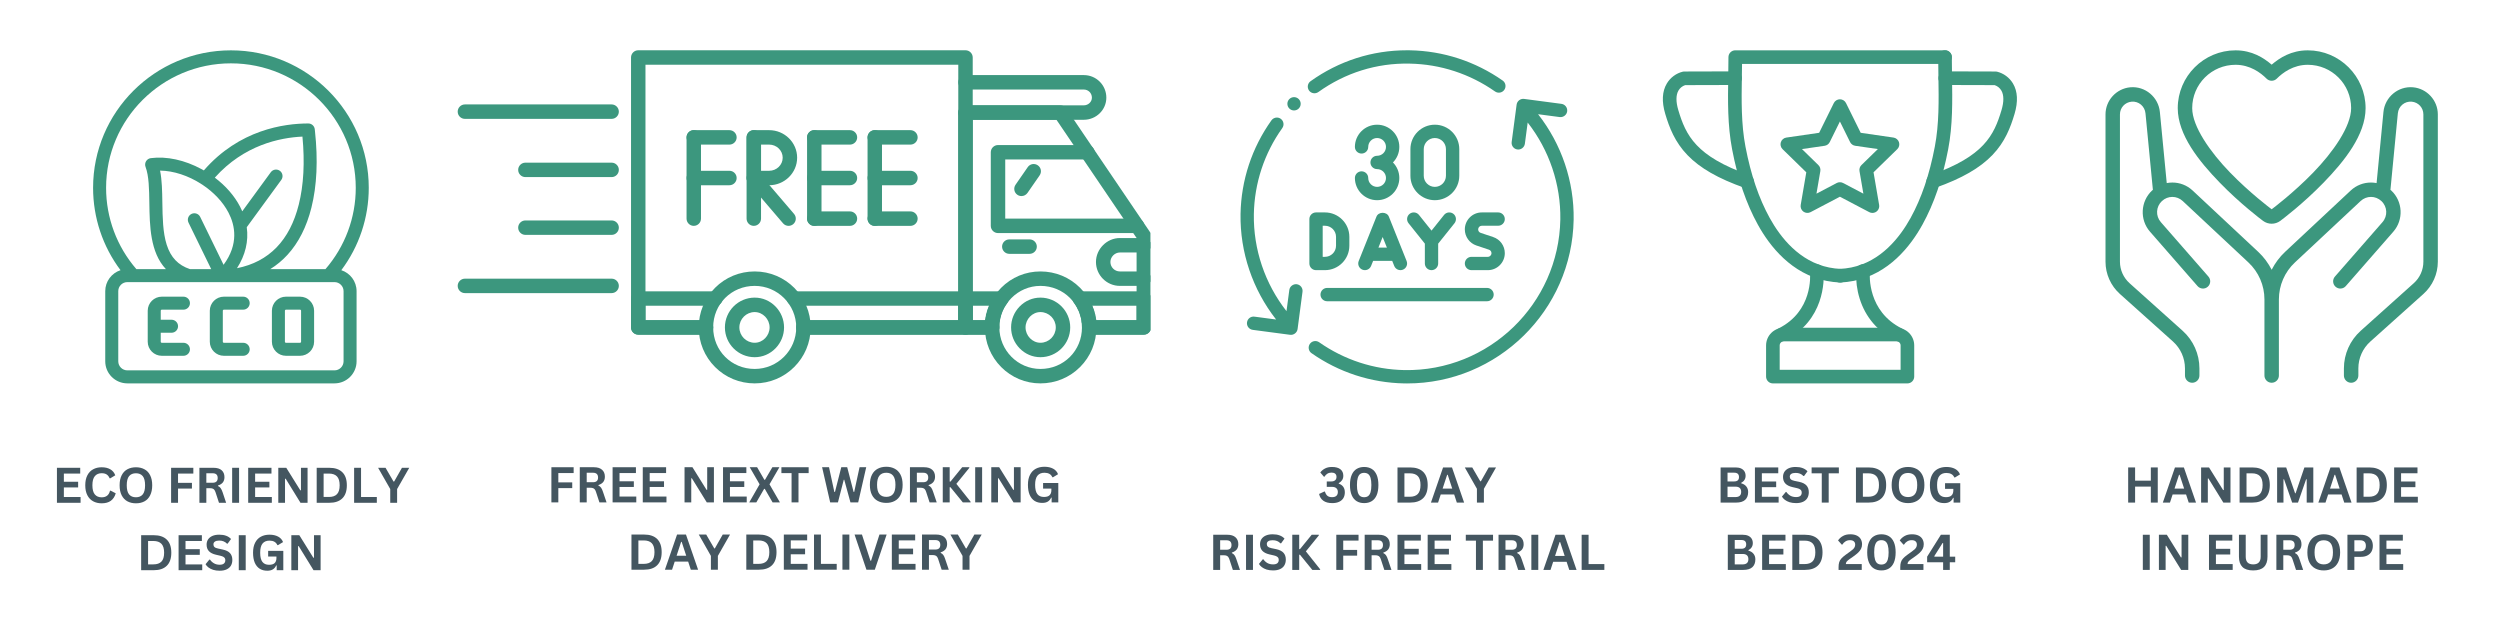 <svg version="1.0" preserveAspectRatio="xMidYMid meet" height="250" viewBox="0 0 750 187.5" zoomAndPan="magnify" width="1000" xmlns:xlink="http://www.w3.org/1999/xlink" xmlns="http://www.w3.org/2000/svg"><defs><g></g><clipPath id="cac24aad1c"><path clip-rule="nonzero" d="M 392 15.082 L 452 15.082 L 452 28 L 392 28 Z M 392 15.082"></path></clipPath><clipPath id="4da069b5d5"><path clip-rule="nonzero" d="M 392 29 L 472.195 29 L 472.195 115.312 L 392 115.312 Z M 392 29"></path></clipPath><clipPath id="7e21821d9d"><path clip-rule="nonzero" d="M 631.652 15.082 L 731.137 15.082 L 731.137 115 L 631.652 115 Z M 631.652 15.082"></path></clipPath><clipPath id="9695c5f187"><path clip-rule="nonzero" d="M 189 15.082 L 292 15.082 L 292 101 L 189 101 Z M 189 15.082"></path></clipPath><clipPath id="cf4d9ddc68"><path clip-rule="nonzero" d="M 287.434 31.449 L 345.129 31.449 L 345.129 100.867 L 287.434 100.867 Z M 287.434 31.449"></path></clipPath><clipPath id="5fd7d91a03"><path clip-rule="nonzero" d="M 287.434 87.32 L 345.129 87.32 L 345.129 100.867 L 287.434 100.867 Z M 287.434 87.32"></path></clipPath><clipPath id="7e3b3a41e1"><path clip-rule="nonzero" d="M 328.633 71 L 345.129 71 L 345.129 86 L 328.633 86 Z M 328.633 71"></path></clipPath><clipPath id="4729c7239b"><path clip-rule="nonzero" d="M 209.547 81.113 L 243.41 81.113 L 243.41 115.016 L 209.547 115.016 Z M 209.547 81.113"></path></clipPath><clipPath id="d63ed71e3c"><path clip-rule="nonzero" d="M 295.336 81.113 L 329 81.113 L 329 115.016 L 295.336 115.016 Z M 295.336 81.113"></path></clipPath><clipPath id="347273710a"><path clip-rule="nonzero" d="M 137.184 31 L 186 31 L 186 36 L 137.184 36 Z M 137.184 31"></path></clipPath><clipPath id="64912664f4"><path clip-rule="nonzero" d="M 137.184 83 L 186 83 L 186 88 L 137.184 88 Z M 137.184 83"></path></clipPath><clipPath id="c18e0a3c37"><path clip-rule="nonzero" d="M 549 15.082 L 586 15.082 L 586 85 L 549 85 Z M 549 15.082"></path></clipPath><clipPath id="d85ecf7885"><path clip-rule="nonzero" d="M 518 15.082 L 586 15.082 L 586 85 L 518 85 Z M 518 15.082"></path></clipPath><clipPath id="b7885b7fc9"><path clip-rule="nonzero" d="M 529 98 L 575 98 L 575 115.312 L 529 115.312 Z M 529 98"></path></clipPath><clipPath id="824a43f84e"><path clip-rule="nonzero" d="M 577 21 L 605.438 21 L 605.438 57 L 577 57 Z M 577 21"></path></clipPath><clipPath id="6f893df1f9"><path clip-rule="nonzero" d="M 498.473 21 L 527 21 L 527 57 L 498.473 57 Z M 498.473 21"></path></clipPath><clipPath id="cc51ead990"><path clip-rule="nonzero" d="M 27.926 15.082 L 110.953 15.082 L 110.953 115.312 L 27.926 115.312 Z M 27.926 15.082"></path></clipPath></defs><path fill-rule="nonzero" fill-opacity="1" d="M 413.133 56.062 C 411.664 56.062 410.469 54.867 410.469 53.398 C 410.469 52.293 409.574 51.398 408.469 51.398 C 407.367 51.398 406.469 52.293 406.469 53.398 C 406.469 57.07 409.461 60.059 413.133 60.059 C 416.805 60.059 419.797 57.07 419.797 53.398 C 419.797 51.586 419.066 49.938 417.887 48.734 C 419.066 47.531 419.797 45.887 419.797 44.07 C 419.797 40.398 416.805 37.41 413.133 37.41 C 409.461 37.41 406.469 40.398 406.469 44.07 C 406.469 45.176 407.367 46.07 408.469 46.07 C 409.574 46.07 410.469 45.176 410.469 44.07 C 410.469 42.602 411.664 41.406 413.133 41.406 C 414.602 41.406 415.797 42.602 415.797 44.07 C 415.797 45.539 414.602 46.734 413.133 46.734 C 412.031 46.734 411.133 47.633 411.133 48.734 C 411.133 49.84 412.031 50.734 413.133 50.734 C 414.602 50.734 415.797 51.93 415.797 53.398 C 415.797 54.867 414.602 56.062 413.133 56.062 Z M 413.133 56.062" fill="#3c977e"></path><path fill-rule="nonzero" fill-opacity="1" d="M 430.453 60.059 C 434.496 60.059 437.785 56.773 437.785 52.73 L 437.785 44.738 C 437.785 40.695 434.496 37.41 430.453 37.41 C 426.414 37.41 423.125 40.695 423.125 44.738 L 423.125 52.73 C 423.125 56.773 426.414 60.059 430.453 60.059 Z M 427.125 44.738 C 427.125 42.898 428.617 41.406 430.453 41.406 C 432.293 41.406 433.785 42.898 433.785 44.738 L 433.785 52.73 C 433.785 54.57 432.293 56.062 430.453 56.062 C 428.617 56.062 427.125 54.57 427.125 52.73 Z M 427.125 44.738" fill="#3c977e"></path><path fill-rule="nonzero" fill-opacity="1" d="M 398.145 90.375 L 446.109 90.375 C 447.215 90.375 448.109 89.477 448.109 88.375 C 448.109 87.273 447.215 86.375 446.109 86.375 L 398.145 86.375 C 397.039 86.375 396.145 87.273 396.145 88.375 C 396.145 89.477 397.039 90.375 398.145 90.375 Z M 398.145 90.375" fill="#3c977e"></path><g clip-path="url(#cac24aad1c)"><path fill-rule="nonzero" fill-opacity="1" d="M 395.496 27.617 C 403.535 21.863 412.984 18.863 422.914 19.086 C 432.105 19.258 440.957 22.148 448.508 27.441 C 449.414 28.074 450.656 27.859 451.293 26.953 C 451.926 26.047 451.707 24.801 450.805 24.168 C 442.598 18.418 432.98 15.277 422.988 15.09 C 422.688 15.086 422.387 15.082 422.09 15.082 C 411.652 15.082 401.672 18.285 393.168 24.363 C 392.27 25.004 392.062 26.254 392.707 27.152 C 393.348 28.047 394.594 28.25 395.496 27.617 Z M 395.496 27.617" fill="#3c977e"></path></g><path fill-rule="nonzero" fill-opacity="1" d="M 389.035 85.27 C 387.973 85.133 386.93 85.918 386.793 86.988 C 386.793 87 386.309 90.645 385.949 93.352 C 379.477 85.082 375.988 74.797 376.156 64.266 C 376.328 54.938 379.277 46.004 384.684 38.426 C 385.328 37.527 385.117 36.277 384.219 35.637 C 383.867 35.383 383.461 35.266 383.059 35.266 C 382.438 35.266 381.82 35.555 381.434 36.102 C 375.555 44.344 372.348 54.059 372.16 64.199 C 371.977 75.664 375.781 86.859 382.832 95.855 L 376.344 94.996 C 375.227 94.844 374.246 95.617 374.102 96.715 C 373.957 97.809 374.727 98.812 375.82 98.957 C 375.82 98.957 386.992 100.438 387.027 100.441 C 388.102 100.586 389.129 99.793 389.273 98.723 L 390.754 87.516 C 390.898 86.422 390.129 85.418 389.035 85.27 Z M 389.035 85.27" fill="#3c977e"></path><path fill-rule="nonzero" fill-opacity="1" d="M 390.207 31.141 C 390.207 31.402 390.156 31.66 390.055 31.902 C 389.953 32.148 389.809 32.363 389.621 32.551 C 389.434 32.738 389.219 32.883 388.973 32.984 C 388.727 33.086 388.473 33.137 388.207 33.137 C 387.941 33.137 387.688 33.086 387.441 32.984 C 387.199 32.883 386.98 32.738 386.797 32.551 C 386.609 32.363 386.465 32.148 386.363 31.902 C 386.262 31.66 386.211 31.402 386.211 31.141 C 386.211 30.875 386.262 30.617 386.363 30.375 C 386.465 30.129 386.609 29.914 386.797 29.727 C 386.98 29.539 387.199 29.395 387.441 29.293 C 387.688 29.191 387.941 29.141 388.207 29.141 C 388.473 29.141 388.727 29.191 388.973 29.293 C 389.219 29.395 389.434 29.539 389.621 29.727 C 389.809 29.914 389.953 30.129 390.055 30.375 C 390.156 30.617 390.207 30.875 390.207 31.141 Z M 390.207 31.141" fill="#3c977e"></path><path fill-rule="nonzero" fill-opacity="1" d="M 404.805 73.719 L 404.805 71.055 C 404.805 67.012 401.52 63.727 397.477 63.727 L 394.812 63.727 C 393.707 63.727 392.812 64.621 392.812 65.723 L 392.812 79.047 C 392.812 80.152 393.707 81.047 394.812 81.047 L 397.477 81.047 C 401.52 81.047 404.805 77.758 404.805 73.719 Z M 396.809 67.723 L 397.477 67.723 C 399.312 67.723 400.809 69.215 400.809 71.055 L 400.809 73.719 C 400.809 75.555 399.312 77.051 397.477 77.051 L 396.809 77.051 Z M 396.809 67.723" fill="#3c977e"></path><path fill-rule="nonzero" fill-opacity="1" d="M 412.941 64.98 L 407.613 78.305 C 407.203 79.332 407.703 80.496 408.727 80.902 C 409.754 81.312 410.914 80.816 411.324 79.789 L 411.934 78.27 L 417.664 78.27 C 417.664 78.27 418.273 79.789 418.273 79.789 C 418.684 80.816 419.852 81.309 420.871 80.902 C 421.895 80.496 422.395 79.332 421.984 78.305 L 416.652 64.98 C 416.047 63.461 413.551 63.461 412.941 64.98 Z M 413.531 74.273 L 414.797 71.105 L 416.066 74.273 Z M 413.531 74.273" fill="#3c977e"></path><path fill-rule="nonzero" fill-opacity="1" d="M 422.566 66.973 L 427.457 73.09 L 427.457 79.047 C 427.457 80.152 428.352 81.047 429.457 81.047 C 430.559 81.047 431.453 80.152 431.453 79.047 L 431.453 73.09 L 436.348 66.973 C 437.035 66.109 436.895 64.852 436.035 64.164 C 435.176 63.477 433.918 63.613 433.223 64.473 L 429.457 69.188 L 425.688 64.473 C 424.996 63.613 423.746 63.473 422.875 64.164 C 422.016 64.852 421.875 66.109 422.566 66.973 Z M 422.566 66.973" fill="#3c977e"></path><path fill-rule="nonzero" fill-opacity="1" d="M 444.543 67.723 L 449.441 67.723 C 450.547 67.723 451.441 66.828 451.441 65.723 C 451.441 64.621 450.547 63.727 449.441 63.727 L 444.543 63.727 C 441.734 63.727 439.449 66.012 439.449 68.82 C 439.449 71.016 440.848 72.961 442.934 73.652 L 446.691 74.91 C 447.141 75.059 447.445 75.477 447.445 75.949 C 447.445 76.559 446.953 77.051 446.344 77.051 L 441.449 77.051 C 440.344 77.051 439.449 77.945 439.449 79.047 C 439.449 80.152 440.344 81.047 441.449 81.047 L 446.344 81.047 C 449.156 81.047 451.441 78.762 451.441 75.949 C 451.441 73.754 450.039 71.809 447.957 71.117 L 444.199 69.859 C 443.746 69.715 443.445 69.293 443.445 68.82 C 443.445 68.215 443.938 67.723 444.543 67.723 Z M 444.543 67.723" fill="#3c977e"></path><g clip-path="url(#4da069b5d5)"><path fill-rule="nonzero" fill-opacity="1" d="M 461.422 34.262 L 467.91 35.121 C 468.98 35.254 470.008 34.496 470.152 33.402 C 470.297 32.309 469.527 31.301 468.434 31.156 L 457.227 29.672 C 456.145 29.531 455.129 30.297 454.984 31.391 L 453.5 42.598 C 453.352 43.695 454.125 44.699 455.215 44.844 C 456.293 44.988 457.32 44.207 457.461 43.125 L 458.305 36.762 C 464.773 45.031 468.266 55.32 468.098 65.848 C 467.637 91.195 446.664 111.469 421.34 111.027 C 412.148 110.855 403.297 107.965 395.746 102.676 C 394.844 102.043 393.594 102.262 392.961 103.164 C 392.328 104.07 392.547 105.316 393.453 105.949 C 401.656 111.699 411.273 114.836 421.266 115.023 C 421.559 115.027 421.844 115.031 422.133 115.031 C 449.27 115.031 471.602 93.176 472.094 65.914 C 472.277 54.457 468.477 43.258 461.422 34.262 Z M 461.422 34.262" fill="#3c977e"></path></g><g clip-path="url(#7e21821d9d)"><path fill-rule="nonzero" fill-opacity="1" d="M 670.664 15.102 C 661.125 15.102 653.324 22.898 653.324 32.441 C 653.324 40.469 659.727 48.402 665.918 54.781 C 672.109 61.16 678.344 65.836 678.91 66.258 C 679.672 66.828 680.59 67.117 681.5 67.117 C 682.41 67.117 683.32 66.828 684.082 66.266 C 684.086 66.262 684.086 66.258 684.09 66.258 C 684.633 65.852 690.891 61.16 697.082 54.781 C 703.273 48.402 709.676 40.469 709.676 32.441 C 709.676 22.898 701.875 15.102 692.336 15.102 C 687.383 15.102 683.922 17.336 681.5 19.398 C 679.078 17.336 675.617 15.102 670.664 15.102 Z M 670.664 19.438 C 674.992 19.438 678.172 21.793 679.969 23.594 C 680.172 23.797 680.406 23.953 680.672 24.062 C 680.934 24.172 681.211 24.227 681.5 24.227 C 681.785 24.227 682.062 24.172 682.328 24.062 C 682.594 23.953 682.828 23.797 683.031 23.594 C 684.828 21.793 688.004 19.438 692.336 19.438 C 699.523 19.438 705.34 25.25 705.34 32.441 C 705.34 37.938 699.887 45.672 693.973 51.762 C 688.062 57.852 681.965 62.434 681.5 62.781 C 681.055 62.449 674.938 57.855 669.023 51.762 C 663.113 45.672 657.66 37.938 657.66 32.441 C 657.66 25.254 663.477 19.438 670.664 19.438 Z M 639.105 26.184 C 634.895 26.562 631.652 30.121 631.652 34.324 L 631.652 78.508 C 631.652 82.199 633.223 85.723 635.973 88.188 L 651.891 102.453 C 654.184 104.512 655.492 107.445 655.492 110.523 L 655.492 112.629 C 655.488 112.918 655.539 113.199 655.648 113.469 C 655.758 113.738 655.91 113.977 656.117 114.18 C 656.32 114.387 656.555 114.547 656.824 114.66 C 657.09 114.77 657.367 114.828 657.66 114.828 C 657.949 114.828 658.227 114.77 658.496 114.66 C 658.762 114.547 659 114.387 659.203 114.18 C 659.406 113.977 659.562 113.738 659.672 113.469 C 659.777 113.199 659.832 112.918 659.828 112.629 L 659.828 110.523 C 659.828 106.215 657.988 102.105 654.781 99.227 L 638.867 84.961 C 638.867 84.961 638.867 84.961 638.867 84.957 C 637.035 83.312 635.984 80.973 635.984 78.508 L 635.984 34.324 C 635.984 32.328 637.465 30.688 639.492 30.5 C 641.613 30.32 643.441 31.867 643.648 34.016 L 645.852 56.805 C 645.855 56.855 645.863 56.906 645.871 56.957 C 645.789 57.027 645.699 57.078 645.621 57.152 C 642.137 60.414 641.855 65.91 645 69.504 L 659.25 85.812 C 659.438 86.031 659.664 86.207 659.922 86.336 C 660.18 86.465 660.453 86.543 660.738 86.562 C 661.027 86.582 661.309 86.547 661.582 86.457 C 661.859 86.363 662.102 86.223 662.32 86.031 C 662.539 85.84 662.711 85.617 662.84 85.359 C 662.965 85.098 663.039 84.824 663.059 84.535 C 663.074 84.246 663.039 83.969 662.945 83.695 C 662.848 83.422 662.707 83.176 662.516 82.961 L 648.262 66.652 C 646.625 64.781 646.766 62.016 648.578 60.316 C 650.352 58.66 653.047 58.66 654.82 60.312 L 674.52 78.73 C 677.586 81.598 679.332 85.609 679.332 89.812 L 679.332 112.629 C 679.328 112.902 679.375 113.168 679.473 113.426 C 679.57 113.68 679.711 113.91 679.895 114.113 C 680.078 114.316 680.293 114.48 680.539 114.602 C 680.785 114.723 681.043 114.793 681.316 114.816 C 681.391 114.824 681.461 114.828 681.531 114.824 C 681.82 114.82 682.094 114.762 682.359 114.648 C 682.621 114.535 682.855 114.375 683.055 114.168 C 683.254 113.961 683.406 113.727 683.512 113.461 C 683.621 113.191 683.672 112.918 683.668 112.629 L 683.668 89.812 C 683.668 85.613 685.41 81.598 688.48 78.73 L 708.18 60.312 C 709.953 58.656 712.648 58.66 714.418 60.316 C 716.23 62.016 716.371 64.781 714.738 66.652 L 700.484 82.961 C 700.293 83.176 700.148 83.422 700.055 83.695 C 699.961 83.969 699.922 84.246 699.941 84.535 C 699.961 84.824 700.031 85.098 700.16 85.359 C 700.289 85.617 700.461 85.844 700.676 86.031 C 700.895 86.223 701.141 86.363 701.414 86.457 C 701.688 86.547 701.969 86.582 702.258 86.562 C 702.547 86.543 702.82 86.465 703.078 86.336 C 703.336 86.207 703.559 86.031 703.746 85.812 L 718 69.504 L 717.996 69.504 C 721.141 65.91 720.863 60.414 717.379 57.152 C 717.301 57.078 717.207 57.031 717.129 56.961 C 717.137 56.91 717.141 56.855 717.145 56.805 L 719.352 34.016 C 719.559 31.871 721.383 30.324 723.504 30.5 C 723.504 30.5 723.508 30.5 723.508 30.5 C 725.535 30.688 727.012 32.328 727.012 34.324 L 727.012 78.508 C 727.012 80.973 725.965 83.32 724.129 84.961 L 708.219 99.23 C 705.008 102.109 703.172 106.219 703.172 110.523 L 703.172 112.629 C 703.168 112.918 703.219 113.199 703.328 113.469 C 703.438 113.738 703.594 113.977 703.797 114.18 C 704 114.387 704.234 114.547 704.504 114.66 C 704.77 114.77 705.051 114.828 705.34 114.828 C 705.629 114.828 705.91 114.77 706.176 114.66 C 706.445 114.547 706.68 114.387 706.883 114.18 C 707.086 113.977 707.242 113.738 707.352 113.469 C 707.457 113.199 707.512 112.918 707.508 112.629 L 707.508 110.523 C 707.508 107.445 708.812 104.512 711.109 102.457 L 727.023 88.188 C 729.773 85.723 731.348 82.199 731.348 78.508 L 731.348 34.324 C 731.348 30.121 728.105 26.562 723.891 26.184 C 723.887 26.184 723.883 26.184 723.879 26.184 C 719.414 25.801 715.465 29.152 715.035 33.594 L 712.977 54.922 C 712.422 54.816 711.859 54.762 711.301 54.762 C 709.109 54.758 706.926 55.555 705.223 57.148 L 685.516 75.566 C 683.855 77.117 682.516 78.941 681.5 80.926 C 680.484 78.941 679.145 77.117 677.48 75.566 L 657.777 57.148 C 656.074 55.555 653.887 54.758 651.699 54.762 C 651.137 54.762 650.578 54.816 650.023 54.922 L 647.961 33.594 C 647.531 29.152 643.582 25.801 639.117 26.184 C 639.113 26.184 639.109 26.184 639.105 26.184 Z M 639.105 26.184" fill="#3c977e"></path></g><g clip-path="url(#9695c5f187)"><path fill-rule="evenodd" fill-opacity="1" d="M 289.652 100.391 L 241.035 100.391 C 239.844 100.391 238.871 99.418 238.871 98.223 C 238.871 97.035 239.844 96.059 241.035 96.059 L 287.484 96.059 L 287.484 19.414 L 193.641 19.414 L 193.641 96.059 L 211.785 96.059 C 212.98 96.059 213.953 97.035 213.953 98.223 C 213.953 99.418 212.98 100.391 211.785 100.391 L 191.477 100.391 C 190.281 100.391 189.309 99.418 189.309 98.223 L 189.309 17.246 C 189.309 16.055 190.281 15.078 191.477 15.078 L 289.652 15.078 C 290.84 15.078 291.816 16.055 291.816 17.246 L 291.816 98.223 C 291.816 99.418 290.84 100.391 289.652 100.391" fill="#3c977e"></path></g><path fill-rule="evenodd" fill-opacity="1" d="M 289.652 100.391 L 241.035 100.391 C 239.844 100.391 238.871 99.418 238.871 98.223 C 238.871 97.035 239.844 96.059 241.035 96.059 L 289.652 96.059 C 290.84 96.059 291.816 97.035 291.816 98.223 C 291.816 99.418 290.84 100.391 289.652 100.391 Z M 211.785 100.391 L 191.477 100.391 C 190.281 100.391 189.309 99.418 189.309 98.223 L 189.309 89.559 C 189.309 88.367 190.281 87.391 191.477 87.391 L 214.629 87.391 C 215.824 87.391 216.797 88.367 216.797 89.559 C 216.797 90.75 215.824 91.727 214.629 91.727 L 193.641 91.727 L 193.641 96.059 L 211.785 96.059 C 212.98 96.059 213.953 97.035 213.953 98.223 C 213.953 99.418 212.98 100.391 211.785 100.391 Z M 289.652 91.727 L 238.191 91.727 C 237.004 91.727 236.027 90.75 236.027 89.559 C 236.027 88.367 237.004 87.391 238.191 87.391 L 289.652 87.391 C 290.84 87.391 291.816 88.367 291.816 89.559 C 291.816 90.75 290.84 91.727 289.652 91.727" fill="#3c977e"></path><g clip-path="url(#cf4d9ddc68)"><path fill-rule="evenodd" fill-opacity="1" d="M 343.141 100.391 L 326.754 100.391 C 325.566 100.391 324.59 99.418 324.59 98.223 C 324.59 97.035 325.566 96.059 326.754 96.059 L 340.977 96.059 L 340.977 71.398 L 316.938 35.934 L 291.816 35.934 L 291.816 96.059 L 297.641 96.059 C 298.832 96.059 299.809 97.035 299.809 98.223 C 299.809 99.418 298.832 100.391 297.641 100.391 L 289.652 100.391 C 288.461 100.391 287.484 99.418 287.484 98.223 L 287.484 33.766 C 287.484 32.574 288.461 31.602 289.652 31.602 L 318.09 31.602 C 318.809 31.602 319.484 31.949 319.875 32.547 L 344.926 69.516 C 345.172 69.867 345.309 70.301 345.309 70.734 L 345.309 98.223 C 345.309 99.418 344.332 100.391 343.141 100.391" fill="#3c977e"></path></g><g clip-path="url(#5fd7d91a03)"><path fill-rule="evenodd" fill-opacity="1" d="M 343.141 100.391 L 326.754 100.391 C 325.566 100.391 324.59 99.418 324.59 98.223 L 324.59 97.086 C 324.508 96.855 324.453 96.598 324.453 96.328 L 324.453 96.043 C 324.398 95.879 324.344 95.691 324.332 95.477 C 324.305 95.395 324.277 95.312 324.266 95.23 C 324.195 95.082 324.141 94.934 324.102 94.773 C 324.004 94.555 323.941 94.324 323.926 94.082 C 323.926 94.066 323.91 94.055 323.91 94.039 C 323.844 93.906 323.789 93.754 323.75 93.621 C 323.707 93.539 323.684 93.457 323.641 93.363 C 323.613 93.309 323.586 93.242 323.559 93.188 C 323.383 92.957 323.25 92.688 323.164 92.402 C 323.043 92.238 322.938 92.062 322.855 91.871 C 322.816 91.805 322.789 91.738 322.746 91.668 C 322.695 91.602 322.641 91.523 322.582 91.441 C 322.449 91.289 322.34 91.129 322.246 90.953 C 321.73 90.344 321.598 89.477 321.91 88.73 C 322.246 87.918 323.031 87.391 323.91 87.391 L 343.141 87.391 C 344.332 87.391 345.309 88.367 345.309 89.559 L 345.309 98.223 C 345.309 99.418 344.332 100.391 343.141 100.391 Z M 328.91 96.059 L 340.977 96.059 L 340.977 91.727 L 327.691 91.727 C 327.797 91.914 327.879 92.117 327.918 92.332 C 327.934 92.348 327.934 92.375 327.949 92.387 C 328.055 92.578 328.152 92.793 328.191 93.012 C 328.285 93.215 328.34 93.43 328.367 93.672 C 328.395 93.754 328.422 93.836 328.434 93.918 C 328.57 94.203 328.652 94.512 328.652 94.852 L 328.652 94.867 C 328.719 95.055 328.773 95.297 328.789 95.582 C 328.84 95.719 328.883 95.883 328.91 96.059 Z M 297.641 100.391 L 289.652 100.391 C 288.461 100.391 287.484 99.418 287.484 98.223 L 287.484 89.559 C 287.484 88.367 288.461 87.391 289.652 87.391 L 300.484 87.391 C 301.363 87.391 302.148 87.918 302.488 88.73 C 302.801 89.488 302.664 90.344 302.152 90.953 C 302.043 91.168 301.906 91.359 301.73 91.523 C 301.719 91.547 301.703 91.574 301.676 91.602 C 301.598 91.805 301.473 92.008 301.324 92.172 C 301.312 92.211 301.281 92.238 301.258 92.281 C 301.203 92.414 301.121 92.551 301.039 92.672 C 301 92.793 300.945 92.902 300.891 93.012 C 300.852 93.148 300.781 93.281 300.699 93.418 C 300.688 93.445 300.688 93.457 300.676 93.484 C 300.633 93.621 300.594 93.742 300.523 93.875 C 300.484 94.027 300.43 94.16 300.375 94.285 C 300.363 94.324 300.352 94.367 300.336 94.406 C 300.324 94.73 300.23 95.031 300.078 95.297 C 300.078 95.312 300.066 95.34 300.066 95.355 C 300.051 95.613 299.996 95.84 299.93 96.016 L 299.93 96.031 C 299.93 96.246 299.902 96.531 299.793 96.816 L 299.793 98.199 C 299.809 99.418 298.832 100.391 297.641 100.391 Z M 291.816 96.059 L 295.488 96.059 C 295.504 95.895 295.543 95.719 295.609 95.531 C 295.625 95.258 295.676 95.031 295.746 94.852 L 295.746 94.84 C 295.746 94.512 295.812 94.191 295.961 93.906 C 295.977 93.824 296.004 93.742 296.027 93.66 C 296.055 93.43 296.109 93.215 296.207 93.012 C 296.246 92.82 296.312 92.645 296.41 92.469 C 296.434 92.387 296.461 92.32 296.488 92.25 C 296.531 92.09 296.598 91.914 296.691 91.727 L 291.816 91.727 Z M 295.883 94.57 Z M 295.883 94.57" fill="#3c977e"></path></g><g clip-path="url(#7e3b3a41e1)"><path fill-rule="evenodd" fill-opacity="1" d="M 343.141 85.766 L 335.965 85.766 C 332.012 85.766 328.789 82.543 328.789 78.59 C 328.789 74.703 332.078 71.41 335.965 71.41 L 343.141 71.41 C 344.332 71.41 345.309 72.387 345.309 73.578 C 345.309 74.77 344.332 75.746 343.141 75.746 L 335.965 75.746 C 334.445 75.746 333.121 77.074 333.121 78.59 C 333.121 80.16 334.391 81.434 335.965 81.434 L 343.141 81.434 C 344.332 81.434 345.309 82.406 345.309 83.598 C 345.309 84.793 344.332 85.766 343.141 85.766" fill="#3c977e"></path></g><path fill-rule="evenodd" fill-opacity="1" d="M 341.109 69.922 L 299.398 69.922 C 298.211 69.922 297.234 68.945 297.234 67.758 L 297.234 45.684 C 297.234 44.492 298.211 43.516 299.398 43.516 L 326.215 43.516 C 327.406 43.516 328.379 44.492 328.379 45.684 C 328.379 46.875 327.406 47.848 326.215 47.848 L 301.57 47.848 L 301.57 65.59 L 341.109 65.59 C 342.301 65.59 343.277 66.562 343.277 67.758 C 343.277 68.945 342.301 69.922 341.109 69.922" fill="#3c977e"></path><path fill-rule="evenodd" fill-opacity="1" d="M 308.883 76.152 L 302.785 76.152 C 301.598 76.152 300.621 75.176 300.621 73.984 C 300.621 72.793 301.598 71.82 302.785 71.82 L 308.883 71.816 C 310.074 71.816 311.047 72.793 311.047 73.984 C 311.047 75.176 310.074 76.152 308.883 76.152" fill="#3c977e"></path><g clip-path="url(#4729c7239b)"><path fill-rule="evenodd" fill-opacity="1" d="M 226.41 115.016 C 221.902 115.016 217.676 113.27 214.523 110.113 C 211.367 106.957 209.621 102.734 209.621 98.223 C 209.621 93.715 211.367 89.488 214.523 86.336 C 217.676 83.18 221.902 81.434 226.41 81.434 C 235.672 81.434 243.203 88.961 243.203 98.223 C 243.203 107.488 235.672 115.016 226.41 115.016 Z M 226.41 85.766 C 219.422 85.766 213.953 91.238 213.953 98.223 C 213.953 105.211 219.422 110.684 226.41 110.684 C 233.277 110.684 238.871 105.09 238.871 98.223 C 238.871 91.359 233.277 85.766 226.41 85.766" fill="#3c977e"></path></g><g clip-path="url(#d63ed71e3c)"><path fill-rule="evenodd" fill-opacity="1" d="M 312.129 115.016 C 307.676 115.016 303.492 113.27 300.352 110.113 C 297.207 106.945 295.473 102.719 295.473 98.223 C 295.473 93.73 297.207 89.504 300.352 86.336 C 303.492 83.168 307.676 81.434 312.129 81.434 C 316.641 81.434 320.863 83.18 324.02 86.336 C 327.176 89.488 328.922 93.715 328.922 98.223 C 328.922 102.734 327.176 106.957 324.02 110.113 C 320.863 113.27 316.641 115.016 312.129 115.016 Z M 312.129 85.766 C 305.332 85.766 299.809 91.359 299.809 98.223 C 299.809 105.09 305.332 110.684 312.129 110.684 C 319.117 110.684 324.59 105.211 324.59 98.223 C 324.59 91.238 319.117 85.766 312.129 85.766" fill="#3c977e"></path></g><path fill-rule="evenodd" fill-opacity="1" d="M 226.41 107.16 C 221.48 107.16 217.473 103.152 217.473 98.223 C 217.473 93.293 221.48 89.285 226.41 89.285 C 228.77 89.285 230.977 90.234 232.656 91.953 C 234.305 93.648 235.215 95.879 235.215 98.223 C 235.215 100.566 234.305 102.789 232.656 104.492 C 230.977 106.215 228.77 107.16 226.41 107.16 Z M 226.41 93.621 C 223.879 93.621 221.809 95.691 221.809 98.223 C 221.809 100.758 223.879 102.828 226.41 102.828 C 228.836 102.828 230.879 100.715 230.879 98.223 C 230.879 95.734 228.836 93.621 226.41 93.621" fill="#3c977e"></path><path fill-rule="evenodd" fill-opacity="1" d="M 312.129 107.16 C 309.773 107.16 307.566 106.215 305.887 104.492 C 304.234 102.801 303.328 100.566 303.328 98.223 C 303.328 95.879 304.234 93.66 305.887 91.953 C 307.566 90.234 309.773 89.285 312.129 89.285 C 317.059 89.285 321.066 93.293 321.066 98.223 C 321.066 103.152 317.059 107.16 312.129 107.16 Z M 312.129 93.621 C 309.707 93.621 307.664 95.734 307.664 98.223 C 307.664 100.715 309.707 102.828 312.129 102.828 C 314.664 102.828 316.734 100.758 316.734 98.223 C 316.734 95.691 314.664 93.621 312.129 93.621" fill="#3c977e"></path><path fill-rule="evenodd" fill-opacity="1" d="M 325.129 35.934 L 289.652 35.934 C 288.461 35.934 287.484 34.957 287.484 33.766 C 287.484 32.574 288.461 31.602 289.652 31.602 L 325.129 31.602 C 326.473 31.602 327.57 30.57 327.57 29.297 C 327.57 27.93 326.5 26.859 325.129 26.859 L 289.652 26.859 C 288.461 26.859 287.484 25.887 287.484 24.691 C 287.484 23.504 288.461 22.527 289.652 22.527 L 325.129 22.527 C 326.957 22.527 328.652 23.23 329.926 24.504 C 331.195 25.777 331.902 27.48 331.902 29.297 C 331.902 32.953 328.867 35.934 325.129 35.934" fill="#3c977e"></path><path fill-rule="evenodd" fill-opacity="1" d="M 244.285 67.758 C 243.098 67.758 242.121 66.781 242.121 65.59 L 242.121 41.215 C 242.121 40.023 243.094 39.047 244.285 39.047 C 245.48 39.047 246.453 40.023 246.453 41.215 L 246.453 65.59 C 246.453 66.781 245.48 67.758 244.285 67.758" fill="#3c977e"></path><path fill-rule="evenodd" fill-opacity="1" d="M 254.984 43.383 L 244.285 43.383 C 243.098 43.383 242.121 42.406 242.121 41.215 C 242.121 40.023 243.098 39.047 244.285 39.047 L 254.984 39.047 C 256.176 39.047 257.152 40.023 257.152 41.215 C 257.152 42.406 256.176 43.383 254.984 43.383" fill="#3c977e"></path><path fill-rule="evenodd" fill-opacity="1" d="M 254.984 55.57 L 244.285 55.57 C 243.098 55.57 242.121 54.594 242.121 53.402 C 242.121 52.211 243.098 51.234 244.285 51.234 L 254.984 51.234 C 256.176 51.234 257.152 52.211 257.152 53.402 C 257.152 54.594 256.176 55.57 254.984 55.57" fill="#3c977e"></path><path fill-rule="evenodd" fill-opacity="1" d="M 254.984 67.758 L 244.285 67.758 C 243.098 67.758 242.121 66.781 242.121 65.59 C 242.121 64.398 243.098 63.422 244.285 63.422 L 254.984 63.422 C 256.176 63.422 257.152 64.398 257.152 65.59 C 257.152 66.781 256.176 67.758 254.984 67.758" fill="#3c977e"></path><path fill-rule="evenodd" fill-opacity="1" d="M 208.133 67.758 C 206.938 67.758 205.965 66.781 205.965 65.59 L 205.965 41.215 C 205.965 40.023 206.938 39.047 208.133 39.047 C 209.32 39.047 210.297 40.023 210.297 41.215 L 210.297 65.59 C 210.297 66.781 209.32 67.758 208.133 67.758" fill="#3c977e"></path><path fill-rule="evenodd" fill-opacity="1" d="M 218.828 43.383 L 208.133 43.383 C 206.938 43.383 205.965 42.406 205.965 41.215 C 205.965 40.023 206.938 39.047 208.133 39.047 L 218.828 39.047 C 220.02 39.047 220.996 40.023 220.996 41.215 C 220.996 42.406 220.02 43.383 218.828 43.383" fill="#3c977e"></path><path fill-rule="evenodd" fill-opacity="1" d="M 218.828 55.57 L 208.133 55.57 C 206.938 55.57 205.965 54.594 205.965 53.402 C 205.965 52.211 206.938 51.234 208.133 51.234 L 218.828 51.234 C 220.02 51.234 220.996 52.211 220.996 53.402 C 220.996 54.594 220.02 55.57 218.828 55.57" fill="#3c977e"></path><path fill-rule="evenodd" fill-opacity="1" d="M 262.434 67.758 C 261.242 67.758 260.266 66.781 260.266 65.59 L 260.266 41.215 C 260.266 40.023 261.242 39.047 262.434 39.047 C 263.625 39.047 264.598 40.023 264.598 41.215 L 264.598 65.59 C 264.598 66.781 263.625 67.758 262.434 67.758" fill="#3c977e"></path><path fill-rule="evenodd" fill-opacity="1" d="M 273.129 43.383 L 262.434 43.383 C 261.242 43.383 260.266 42.406 260.266 41.215 C 260.266 40.023 261.242 39.047 262.434 39.047 L 273.129 39.047 C 274.324 39.047 275.297 40.023 275.297 41.215 C 275.297 42.406 274.324 43.383 273.129 43.383" fill="#3c977e"></path><path fill-rule="evenodd" fill-opacity="1" d="M 273.129 55.57 L 262.434 55.57 C 261.242 55.57 260.266 54.594 260.266 53.402 C 260.266 52.211 261.242 51.234 262.434 51.234 L 273.129 51.234 C 274.324 51.234 275.297 52.211 275.297 53.402 C 275.297 54.594 274.324 55.57 273.129 55.57" fill="#3c977e"></path><path fill-rule="evenodd" fill-opacity="1" d="M 273.129 67.758 L 262.434 67.758 C 261.242 67.758 260.266 66.781 260.266 65.59 C 260.266 64.398 261.242 63.422 262.434 63.422 L 273.129 63.422 C 274.324 63.422 275.297 64.398 275.297 65.59 C 275.297 66.781 274.324 67.758 273.129 67.758" fill="#3c977e"></path><path fill-rule="evenodd" fill-opacity="1" d="M 226.141 67.758 C 224.949 67.758 223.973 66.781 223.973 65.59 L 223.973 41.215 C 223.973 40.023 224.949 39.047 226.141 39.047 C 227.332 39.047 228.309 40.023 228.309 41.215 L 228.309 65.59 C 228.309 66.781 227.332 67.758 226.141 67.758" fill="#3c977e"></path><path fill-rule="evenodd" fill-opacity="1" d="M 230.746 55.57 L 226.141 55.57 C 224.949 55.57 223.973 54.594 223.973 53.402 L 223.973 41.215 C 223.973 40.023 224.949 39.047 226.141 39.047 L 230.746 39.047 C 235.375 39.047 239.141 42.758 239.141 47.309 C 239.141 51.855 235.375 55.57 230.746 55.57 Z M 228.309 51.234 L 230.746 51.234 C 232.98 51.234 234.809 49.477 234.809 47.309 C 234.809 45.141 232.98 43.379 230.746 43.379 L 228.309 43.383 L 228.309 51.234" fill="#3c977e"></path><path fill-rule="evenodd" fill-opacity="1" d="M 236.566 67.758 C 235.961 67.758 235.348 67.5 234.914 66.996 L 224.488 54.812 C 223.719 53.902 223.812 52.535 224.73 51.75 C 225.652 50.965 227.008 51.07 227.793 51.992 L 238.219 64.18 C 238.992 65.09 238.898 66.457 237.977 67.238 C 237.57 67.578 237.07 67.758 236.566 67.758" fill="#3c977e"></path><path fill-rule="evenodd" fill-opacity="1" d="M 306.445 58.82 C 306.023 58.82 305.59 58.699 305.211 58.438 C 304.223 57.762 303.98 56.41 304.668 55.418 L 308.324 50.137 C 309.004 49.148 310.355 48.906 311.344 49.598 C 312.336 50.273 312.578 51.629 311.887 52.617 L 308.23 57.898 C 307.797 58.496 307.133 58.82 306.445 58.82" fill="#3c977e"></path><g clip-path="url(#347273710a)"><path fill-rule="evenodd" fill-opacity="1" d="M 183.484 35.66 L 139.477 35.66 C 138.281 35.66 137.309 34.688 137.309 33.496 C 137.309 32.305 138.281 31.328 139.477 31.328 L 183.484 31.328 C 184.676 31.328 185.652 32.305 185.652 33.496 C 185.652 34.688 184.676 35.66 183.484 35.66" fill="#3c977e"></path></g><path fill-rule="evenodd" fill-opacity="1" d="M 183.484 53.129 L 157.621 53.129 C 156.43 53.129 155.453 52.156 155.453 50.965 C 155.453 49.773 156.43 48.797 157.621 48.797 L 183.484 48.797 C 184.676 48.797 185.652 49.773 185.652 50.965 C 185.652 52.156 184.676 53.129 183.484 53.129" fill="#3c977e"></path><path fill-rule="evenodd" fill-opacity="1" d="M 183.484 70.465 L 157.621 70.465 C 156.43 70.465 155.453 69.488 155.453 68.297 C 155.453 67.105 156.43 66.133 157.621 66.133 L 183.484 66.133 C 184.676 66.133 185.652 67.105 185.652 68.297 C 185.652 69.488 184.676 70.465 183.484 70.465" fill="#3c977e"></path><g clip-path="url(#64912664f4)"><path fill-rule="evenodd" fill-opacity="1" d="M 183.484 87.934 L 139.477 87.934 C 138.281 87.934 137.309 86.957 137.309 85.766 C 137.309 84.574 138.281 83.598 139.477 83.598 L 183.484 83.598 C 184.676 83.598 185.652 84.574 185.652 85.766 C 185.652 86.957 184.676 87.934 183.484 87.934" fill="#3c977e"></path></g><g clip-path="url(#c18e0a3c37)"><path fill-rule="nonzero" fill-opacity="1" d="M 551.973 84.754 C 551.703 84.762 551.441 84.715 551.188 84.617 C 550.938 84.52 550.711 84.375 550.516 84.188 C 550.32 84 550.168 83.785 550.059 83.535 C 549.949 83.289 549.891 83.027 549.887 82.758 C 549.879 82.488 549.926 82.227 550.023 81.973 C 550.121 81.719 550.266 81.496 550.453 81.301 C 550.641 81.105 550.855 80.953 551.105 80.844 C 551.352 80.734 551.613 80.676 551.883 80.668 C 553.051 80.617 554.207 80.48 555.352 80.25 C 564.289 78.465 569.973 71.188 573.164 65.406 C 576.445 59.453 578.828 52.461 580.441 44.023 C 581.75 37.191 581.637 30.043 581.527 23.125 C 581.492 21.164 581.461 19.137 581.461 17.133 C 581.461 16.863 581.516 16.602 581.617 16.352 C 581.723 16.102 581.867 15.883 582.059 15.691 C 582.254 15.496 582.473 15.352 582.723 15.246 C 582.973 15.145 583.234 15.09 583.504 15.09 C 583.777 15.09 584.035 15.145 584.285 15.246 C 584.539 15.352 584.758 15.496 584.949 15.691 C 585.141 15.883 585.289 16.102 585.391 16.352 C 585.496 16.602 585.547 16.863 585.547 17.133 C 585.547 19.102 585.578 21.117 585.609 23.062 C 585.723 30.184 585.84 37.547 584.453 44.793 C 582.754 53.656 580.23 61.047 576.738 67.379 C 573.129 73.918 566.625 82.16 556.148 84.258 C 554.801 84.527 553.438 84.691 552.062 84.754 Z M 551.973 84.754" fill="#3c977e"></path></g><path fill-rule="nonzero" fill-opacity="1" d="M 569.637 102.41 C 569.312 102.41 569.012 102.34 568.723 102.195 C 563.359 99.516 559.609 95.137 557.883 89.535 C 557.074 86.918 556.738 84.246 556.867 81.512 C 556.863 81.391 556.871 81.27 556.891 81.148 L 556.898 81.074 C 556.93 80.805 557.012 80.551 557.141 80.316 C 557.273 80.078 557.445 79.875 557.656 79.707 C 557.867 79.535 558.105 79.414 558.363 79.34 C 558.625 79.266 558.891 79.242 559.16 79.273 C 559.426 79.301 559.68 79.383 559.918 79.512 C 560.156 79.645 560.359 79.816 560.527 80.027 C 560.695 80.238 560.82 80.473 560.895 80.734 C 560.969 80.996 560.992 81.258 560.961 81.527 C 560.863 82.73 560.281 93.402 570.551 98.539 C 570.754 98.641 570.938 98.777 571.098 98.941 C 571.262 99.105 571.391 99.293 571.488 99.5 C 571.586 99.711 571.645 99.926 571.668 100.156 C 571.691 100.387 571.676 100.613 571.625 100.836 C 571.57 101.059 571.484 101.27 571.359 101.465 C 571.234 101.656 571.086 101.824 570.902 101.969 C 570.723 102.109 570.523 102.219 570.309 102.297 C 570.09 102.371 569.867 102.41 569.637 102.41 Z M 569.637 102.41" fill="#3c977e"></path><g clip-path="url(#d85ecf7885)"><path fill-rule="nonzero" fill-opacity="1" d="M 552.109 84.754 L 552.016 84.754 C 550.641 84.695 549.281 84.527 547.934 84.262 C 537.457 82.16 530.953 73.918 527.348 67.383 C 523.855 61.047 521.328 53.66 519.633 44.793 C 518.246 37.551 518.359 30.184 518.473 23.062 C 518.504 21.117 518.535 19.105 518.535 17.137 C 518.535 16.863 518.59 16.605 518.691 16.355 C 518.797 16.102 518.945 15.883 519.137 15.691 C 519.328 15.5 519.547 15.352 519.797 15.246 C 520.047 15.145 520.309 15.094 520.578 15.094 L 583.512 15.094 C 583.785 15.094 584.043 15.145 584.293 15.246 C 584.543 15.352 584.766 15.5 584.957 15.691 C 585.148 15.883 585.297 16.102 585.398 16.355 C 585.504 16.605 585.555 16.863 585.555 17.137 C 585.555 17.406 585.504 17.668 585.398 17.918 C 585.297 18.168 585.148 18.387 584.957 18.578 C 584.766 18.773 584.543 18.918 584.293 19.023 C 584.043 19.125 583.785 19.18 583.512 19.18 L 522.613 19.18 C 522.602 20.504 522.578 21.832 522.559 23.129 C 522.449 30.043 522.336 37.195 523.645 44.023 C 525.262 52.461 527.641 59.457 530.922 65.406 C 534.117 71.188 539.797 78.465 548.738 80.25 C 549.883 80.48 551.035 80.621 552.199 80.672 C 552.473 80.676 552.73 80.734 552.98 80.844 C 553.227 80.953 553.445 81.105 553.633 81.301 C 553.82 81.496 553.961 81.723 554.059 81.973 C 554.156 82.227 554.203 82.488 554.195 82.758 C 554.191 83.031 554.133 83.289 554.023 83.539 C 553.914 83.785 553.762 84.004 553.566 84.191 C 553.371 84.379 553.145 84.52 552.895 84.617 C 552.641 84.715 552.379 84.762 552.109 84.758 Z M 552.109 84.754" fill="#3c977e"></path></g><path fill-rule="nonzero" fill-opacity="1" d="M 534.453 102.41 C 534.223 102.41 534 102.375 533.781 102.301 C 533.562 102.223 533.367 102.113 533.184 101.973 C 533.004 101.828 532.852 101.66 532.727 101.465 C 532.605 101.273 532.516 101.062 532.465 100.84 C 532.41 100.613 532.395 100.387 532.418 100.16 C 532.441 99.93 532.504 99.711 532.602 99.504 C 532.699 99.297 532.828 99.109 532.988 98.945 C 533.148 98.777 533.332 98.645 533.539 98.543 C 543.832 93.395 543.105 82.754 542.988 81.559 C 542.953 81.289 542.973 81.027 543.043 80.766 C 543.117 80.504 543.234 80.266 543.402 80.051 C 543.566 79.84 543.77 79.664 544.004 79.531 C 544.238 79.395 544.492 79.312 544.758 79.277 C 545.027 79.246 545.293 79.262 545.555 79.336 C 545.816 79.406 546.051 79.523 546.266 79.691 C 546.48 79.855 546.656 80.059 546.789 80.293 C 546.922 80.527 547.008 80.781 547.043 81.047 L 547.055 81.129 C 547.074 81.246 547.082 81.367 547.078 81.488 C 547.254 84.043 547.414 96.172 535.363 102.195 C 535.078 102.34 534.773 102.41 534.453 102.41 Z M 534.453 102.41" fill="#3c977e"></path><g clip-path="url(#b7885b7fc9)"><path fill-rule="nonzero" fill-opacity="1" d="M 572.223 115.023 L 531.867 115.023 C 531.594 115.023 531.336 114.969 531.086 114.867 C 530.836 114.762 530.613 114.613 530.422 114.422 C 530.23 114.23 530.082 114.012 529.98 113.762 C 529.875 113.512 529.824 113.25 529.824 112.98 L 529.824 103.617 C 529.824 103.27 529.859 102.926 529.926 102.586 C 529.996 102.246 530.098 101.914 530.23 101.594 C 530.363 101.273 530.527 100.969 530.719 100.68 C 530.914 100.391 531.133 100.125 531.379 99.879 C 531.625 99.633 531.891 99.414 532.18 99.219 C 532.469 99.027 532.773 98.863 533.094 98.73 C 533.414 98.598 533.746 98.496 534.086 98.43 C 534.43 98.359 534.773 98.328 535.121 98.324 L 568.969 98.324 C 569.316 98.324 569.66 98.359 570 98.43 C 570.34 98.496 570.672 98.598 570.992 98.73 C 571.312 98.863 571.621 99.027 571.91 99.219 C 572.199 99.414 572.465 99.633 572.711 99.879 C 572.957 100.121 573.176 100.391 573.371 100.68 C 573.562 100.969 573.727 101.273 573.859 101.594 C 573.992 101.914 574.094 102.246 574.164 102.586 C 574.23 102.926 574.266 103.27 574.266 103.617 L 574.266 112.977 C 574.266 113.246 574.215 113.508 574.109 113.758 C 574.008 114.008 573.859 114.23 573.668 114.422 C 573.477 114.613 573.258 114.762 573.004 114.867 C 572.754 114.969 572.492 115.023 572.223 115.023 Z M 533.91 110.938 L 570.18 110.938 L 570.18 103.617 C 570.18 103.457 570.148 103.305 570.086 103.156 C 570.023 103.008 569.938 102.875 569.824 102.762 C 569.711 102.648 569.578 102.562 569.43 102.5 C 569.281 102.438 569.129 102.406 568.969 102.406 L 535.121 102.406 C 534.961 102.406 534.805 102.438 534.656 102.5 C 534.508 102.562 534.379 102.648 534.266 102.762 C 534.148 102.875 534.062 103.008 534 103.156 C 533.938 103.305 533.91 103.457 533.906 103.617 Z M 533.91 110.938" fill="#3c977e"></path></g><g clip-path="url(#824a43f84e)"><path fill-rule="nonzero" fill-opacity="1" d="M 579.977 56.449 C 579.738 56.449 579.504 56.406 579.277 56.324 C 579.051 56.242 578.844 56.121 578.66 55.969 C 578.477 55.812 578.324 55.629 578.207 55.422 C 578.086 55.211 578.004 54.988 577.965 54.75 C 577.926 54.512 577.926 54.273 577.969 54.039 C 578.012 53.801 578.094 53.578 578.215 53.371 C 578.34 53.164 578.492 52.98 578.68 52.828 C 578.863 52.676 579.07 52.559 579.301 52.48 C 595.199 46.852 598.195 40.605 600.457 33.02 C 601.199 30.531 601.188 28.512 600.418 27.184 C 599.949 26.387 599.277 25.836 598.398 25.539 L 583.574 25.496 C 583.305 25.496 583.043 25.441 582.793 25.34 C 582.543 25.234 582.32 25.09 582.129 24.898 C 581.938 24.703 581.789 24.484 581.688 24.234 C 581.582 23.984 581.531 23.723 581.531 23.453 C 581.531 23.18 581.582 22.922 581.688 22.672 C 581.789 22.418 581.938 22.199 582.129 22.008 C 582.32 21.816 582.543 21.668 582.793 21.566 C 583.043 21.461 583.305 21.41 583.574 21.41 L 598.676 21.453 C 598.812 21.453 598.945 21.465 599.082 21.496 C 600.086 21.742 601.004 22.172 601.836 22.785 C 602.672 23.398 603.352 24.152 603.887 25.039 C 605.305 27.41 605.465 30.488 604.359 34.188 C 603.145 38.258 601.504 42.57 597.742 46.492 C 593.984 50.41 588.559 53.531 580.648 56.332 C 580.434 56.406 580.207 56.445 579.977 56.449 Z M 579.977 56.449" fill="#3c977e"></path></g><g clip-path="url(#6f893df1f9)"><path fill-rule="nonzero" fill-opacity="1" d="M 524.129 56.504 C 523.895 56.5 523.672 56.465 523.449 56.387 C 515.477 53.578 510.004 50.449 506.23 46.523 C 502.453 42.602 500.797 38.273 499.578 34.188 C 498.473 30.484 498.633 27.41 500.055 25.039 C 500.586 24.152 501.27 23.398 502.102 22.785 C 502.934 22.172 503.852 21.742 504.859 21.496 C 504.992 21.465 505.129 21.453 505.266 21.453 L 520.504 21.41 L 520.512 21.41 C 520.781 21.41 521.043 21.461 521.293 21.566 C 521.543 21.668 521.766 21.816 521.957 22.008 C 522.148 22.199 522.293 22.418 522.398 22.672 C 522.504 22.922 522.555 23.18 522.555 23.453 C 522.555 23.723 522.504 23.984 522.398 24.234 C 522.293 24.484 522.148 24.703 521.957 24.898 C 521.766 25.09 521.543 25.234 521.293 25.34 C 521.043 25.441 520.781 25.496 520.512 25.496 L 505.547 25.539 C 504.668 25.836 503.996 26.387 503.527 27.184 C 502.762 28.512 502.746 30.531 503.488 33.02 C 505.758 40.629 508.77 46.895 524.801 52.535 C 525.027 52.613 525.234 52.73 525.422 52.883 C 525.609 53.035 525.762 53.219 525.887 53.426 C 526.008 53.633 526.09 53.855 526.137 54.094 C 526.18 54.332 526.18 54.566 526.141 54.805 C 526.098 55.043 526.02 55.266 525.898 55.477 C 525.777 55.688 525.625 55.867 525.441 56.023 C 525.258 56.18 525.051 56.297 524.824 56.383 C 524.598 56.465 524.363 56.504 524.125 56.504 Z M 524.129 56.504" fill="#3c977e"></path></g><path fill-rule="nonzero" fill-opacity="1" d="M 561.723 63.879 C 561.387 63.879 561.07 63.801 560.773 63.641 L 551.973 59.016 L 543.176 63.641 C 542.832 63.824 542.465 63.898 542.078 63.871 C 541.688 63.844 541.336 63.715 541.023 63.488 C 540.707 63.258 540.477 62.965 540.332 62.605 C 540.184 62.242 540.145 61.871 540.211 61.488 L 541.887 51.691 L 534.773 44.754 C 534.492 44.484 534.309 44.16 534.215 43.781 C 534.121 43.402 534.133 43.031 534.254 42.66 C 534.375 42.289 534.582 41.98 534.883 41.73 C 535.18 41.477 535.52 41.324 535.906 41.27 L 545.742 39.84 L 550.141 30.926 C 550.312 30.578 550.566 30.301 550.895 30.094 C 551.227 29.891 551.586 29.785 551.973 29.785 C 552.363 29.785 552.723 29.891 553.055 30.094 C 553.383 30.301 553.633 30.578 553.805 30.926 L 558.207 39.84 L 568.043 41.27 C 568.43 41.324 568.77 41.477 569.066 41.73 C 569.363 41.98 569.574 42.289 569.695 42.66 C 569.812 43.031 569.828 43.402 569.734 43.781 C 569.641 44.16 569.453 44.484 569.176 44.754 L 562.062 51.691 L 563.742 61.488 C 563.793 61.785 563.777 62.078 563.699 62.371 C 563.621 62.66 563.484 62.922 563.289 63.152 C 563.098 63.383 562.863 63.559 562.59 63.688 C 562.316 63.812 562.031 63.879 561.727 63.879 Z M 551.973 54.668 C 552.309 54.668 552.629 54.742 552.926 54.898 L 559.012 58.098 L 557.848 51.324 C 557.793 50.992 557.816 50.668 557.918 50.348 C 558.023 50.027 558.195 49.75 558.438 49.516 L 563.359 44.715 L 556.555 43.734 C 556.223 43.684 555.922 43.562 555.652 43.363 C 555.383 43.168 555.172 42.918 555.023 42.617 L 551.973 36.445 L 548.93 42.609 C 548.785 42.914 548.574 43.164 548.301 43.363 C 548.027 43.562 547.727 43.684 547.395 43.734 L 540.59 44.723 L 545.512 49.523 C 545.75 49.754 545.926 50.031 546.027 50.352 C 546.133 50.668 546.156 50.992 546.102 51.324 L 544.938 58.102 L 551.023 54.898 C 551.32 54.742 551.637 54.668 551.973 54.668 Z M 551.973 54.668" fill="#3c977e"></path><path fill-rule="nonzero" fill-opacity="1" d="M 48.543 92.902 L 55.031 92.902 C 56.109 92.902 56.984 92.027 56.984 90.949 C 56.984 89.871 56.109 89 55.031 89 L 48.543 89 C 46.215 89 44.316 90.895 44.316 93.223 L 44.316 102.52 C 44.316 104.848 46.215 106.738 48.543 106.738 L 55.031 106.738 C 56.109 106.738 56.984 105.867 56.984 104.789 C 56.984 103.711 56.109 102.836 55.031 102.836 L 48.543 102.836 C 48.367 102.836 48.223 102.695 48.223 102.52 L 48.223 99.824 L 51.465 99.824 C 52.543 99.824 53.414 98.949 53.414 97.871 C 53.414 96.793 52.543 95.922 51.465 95.922 L 48.223 95.922 L 48.223 93.223 C 48.223 93.047 48.367 92.902 48.543 92.902 Z M 48.543 92.902" fill="#3c977e"></path><path fill-rule="nonzero" fill-opacity="1" d="M 67.172 92.902 L 72.957 92.902 C 74.035 92.902 74.91 92.027 74.91 90.949 C 74.91 89.871 74.035 89 72.957 89 L 67.172 89 C 64.84 89 62.941 90.895 62.941 93.223 L 62.941 102.52 C 62.941 104.848 64.84 106.738 67.172 106.738 L 72.957 106.738 C 74.035 106.738 74.91 105.867 74.91 104.789 C 74.91 103.711 74.035 102.836 72.957 102.836 L 67.172 102.836 C 66.992 102.836 66.844 102.695 66.844 102.52 L 66.844 93.223 C 66.844 93.047 66.992 92.902 67.172 92.902 Z M 67.172 92.902" fill="#3c977e"></path><path fill-rule="nonzero" fill-opacity="1" d="M 90.004 89 L 85.793 89 C 83.465 89 81.57 90.895 81.57 93.223 L 81.57 102.52 C 81.57 104.848 83.465 106.738 85.793 106.738 L 90.004 106.738 C 92.332 106.738 94.23 104.848 94.23 102.52 L 94.23 93.223 C 94.23 90.895 92.332 89 90.004 89 Z M 90.324 102.52 C 90.324 102.699 90.184 102.836 90.004 102.836 L 85.793 102.836 C 85.613 102.836 85.473 102.699 85.473 102.52 L 85.473 93.223 C 85.473 93.047 85.617 92.902 85.793 92.902 L 90.004 92.902 C 90.18 92.902 90.324 93.047 90.324 93.223 Z M 90.324 102.52" fill="#3c977e"></path><g clip-path="url(#cc51ead990)"><path fill-rule="nonzero" fill-opacity="1" d="M 102.395 81.055 C 107.727 73.945 110.629 65.309 110.629 56.348 C 110.629 33.605 92.078 15.102 69.273 15.102 C 46.473 15.102 27.926 33.605 27.926 56.348 C 27.926 65.312 30.824 73.953 36.156 81.055 C 33.5 81.918 31.574 84.414 31.574 87.348 L 31.574 108.391 C 31.574 112.043 34.551 115.012 38.211 115.012 L 100.344 115.012 C 103.996 115.012 106.973 112.043 106.973 108.391 L 106.973 87.348 C 106.973 84.414 105.047 81.918 102.395 81.055 Z M 31.828 56.348 C 31.828 35.758 48.625 19.004 69.273 19.004 C 89.926 19.004 106.727 35.758 106.727 56.348 C 106.727 65.324 103.508 73.949 97.645 80.73 L 81.09 80.73 C 82.988 79.547 84.711 78.121 86.238 76.453 C 89.562 72.828 91.98 68.066 93.422 62.301 C 95.07 55.711 95.43 47.996 94.492 39.363 C 94.465 39.125 94.445 38.941 94.434 38.812 C 94.344 37.805 93.5 37.039 92.492 37.039 C 85.25 37.039 71.766 38.906 61.156 51.125 C 60.934 51 60.711 50.871 60.484 50.75 C 55.398 47.996 49.984 46.824 45.238 47.441 C 44.648 47.52 44.125 47.863 43.816 48.371 C 43.512 48.883 43.453 49.508 43.664 50.066 C 44.684 52.773 44.742 56.723 44.805 60.902 C 44.906 67.684 45.023 75.711 49.766 80.73 L 40.906 80.73 C 35.047 73.953 31.828 65.332 31.828 56.348 Z M 74.027 68.16 L 84.387 53.973 C 85.023 53.102 84.832 51.879 83.965 51.246 C 83.094 50.609 81.871 50.801 81.234 51.672 L 72.676 63.391 C 72.48 62.93 72.262 62.473 72.027 62.016 C 70.336 58.75 67.711 55.75 64.445 53.293 C 73.191 43.496 83.996 41.285 90.734 40.98 C 91.465 48.668 91.098 55.516 89.637 61.352 C 86.941 72.125 80.707 78.543 71.098 80.461 C 73.621 76.527 74.609 72.344 74.027 68.16 Z M 56.551 66.785 L 63.359 80.73 L 56.969 80.73 C 53.43 79.543 51.215 77.211 50.008 73.41 C 48.84 69.73 48.773 65.215 48.707 60.844 C 48.656 57.375 48.605 54.051 48.02 51.18 C 52.105 51.23 56.5 52.715 60.301 55.141 C 60.32 55.156 60.336 55.172 60.355 55.188 C 60.477 55.285 60.609 55.363 60.746 55.43 C 64.047 57.625 66.859 60.531 68.562 63.812 C 70.512 67.57 71.688 73.199 67.07 79.438 L 60.059 65.074 C 59.586 64.105 58.418 63.703 57.449 64.176 C 56.48 64.648 56.078 65.816 56.551 66.785 Z M 103.07 108.391 C 103.07 109.891 101.844 111.109 100.344 111.109 L 38.211 111.109 C 36.703 111.109 35.48 109.891 35.48 108.391 L 35.48 87.348 C 35.48 85.852 36.703 84.633 38.211 84.633 L 100.344 84.633 C 101.844 84.633 103.07 85.852 103.07 87.348 Z M 103.07 108.391" fill="#3c977e"></path></g><g fill-opacity="1" fill="#445660"><g transform="translate(15.721, 150.838)"><g><path d="M 3.438 -4.609 L 3.438 -1.734 L 8.453 -1.734 L 8.453 0 L 1.359 0 L 1.359 -10.5 L 8.344 -10.5 L 8.344 -8.766 L 3.438 -8.766 L 3.438 -6.312 L 7.719 -6.312 L 7.719 -4.609 Z M 3.438 -4.609"></path></g></g></g><g fill-opacity="1" fill="#445660"><g transform="translate(24.752, 150.838)"><g><path d="M 5.75 0.156 C 4.781 0.156 3.926 -0.047 3.188 -0.453 C 2.445 -0.859 1.867 -1.461 1.453 -2.266 C 1.035 -3.078 0.828 -4.07 0.828 -5.25 C 0.828 -6.438 1.035 -7.43 1.453 -8.234 C 1.867 -9.047 2.445 -9.648 3.188 -10.047 C 3.926 -10.453 4.781 -10.656 5.75 -10.656 C 6.758 -10.656 7.613 -10.457 8.312 -10.062 C 9.02 -9.664 9.523 -9.062 9.828 -8.25 L 8.312 -7.328 L 8.141 -7.344 C 7.91 -7.883 7.602 -8.273 7.219 -8.516 C 6.832 -8.754 6.344 -8.875 5.75 -8.875 C 4.875 -8.875 4.191 -8.582 3.703 -8 C 3.211 -7.426 2.969 -6.508 2.969 -5.25 C 2.969 -4 3.211 -3.082 3.703 -2.5 C 4.191 -1.926 4.875 -1.641 5.75 -1.641 C 7.113 -1.641 7.945 -2.305 8.25 -3.641 L 8.438 -3.641 L 9.969 -2.844 C 9.676 -1.844 9.18 -1.094 8.484 -0.594 C 7.797 -0.094 6.883 0.156 5.75 0.156 Z M 5.75 0.156"></path></g></g></g><g fill-opacity="1" fill="#445660"><g transform="translate(35.055, 150.838)"><g><path d="M 5.734 0.156 C 4.766 0.156 3.91 -0.039 3.172 -0.438 C 2.441 -0.832 1.867 -1.43 1.453 -2.234 C 1.035 -3.047 0.828 -4.051 0.828 -5.25 C 0.828 -6.457 1.035 -7.461 1.453 -8.266 C 1.867 -9.078 2.441 -9.676 3.172 -10.062 C 3.91 -10.457 4.766 -10.656 5.734 -10.656 C 6.691 -10.656 7.535 -10.457 8.266 -10.062 C 9.004 -9.676 9.578 -9.078 9.984 -8.266 C 10.398 -7.461 10.609 -6.457 10.609 -5.25 C 10.609 -4.051 10.398 -3.047 9.984 -2.234 C 9.578 -1.422 9.004 -0.816 8.266 -0.422 C 7.535 -0.035 6.691 0.156 5.734 0.156 Z M 5.734 -1.656 C 6.617 -1.656 7.297 -1.941 7.766 -2.516 C 8.234 -3.086 8.469 -4 8.469 -5.25 C 8.469 -6.508 8.234 -7.426 7.766 -8 C 7.297 -8.57 6.617 -8.859 5.734 -8.859 C 4.836 -8.859 4.148 -8.57 3.672 -8 C 3.203 -7.426 2.969 -6.508 2.969 -5.25 C 2.969 -4 3.203 -3.086 3.672 -2.516 C 4.148 -1.941 4.836 -1.656 5.734 -1.656 Z M 5.734 -1.656"></path></g></g></g><g fill-opacity="1" fill="#445660"><g transform="translate(46.5, 150.838)"><g></g></g></g><g fill-opacity="1" fill="#445660"><g transform="translate(49.971, 150.838)"><g><path d="M 8.031 -10.5 L 8.031 -8.766 L 3.438 -8.766 L 3.438 -5.984 L 7.609 -5.984 L 7.609 -4.266 L 3.438 -4.266 L 3.438 0 L 1.359 0 L 1.359 -10.5 Z M 8.031 -10.5"></path></g></g></g><g fill-opacity="1" fill="#445660"><g transform="translate(58.463, 150.838)"><g><path d="M 1.359 0 L 1.359 -10.5 L 5.578 -10.5 C 6.672 -10.5 7.492 -10.25 8.047 -9.75 C 8.598 -9.25 8.875 -8.562 8.875 -7.688 C 8.875 -7.051 8.711 -6.523 8.391 -6.109 C 8.066 -5.703 7.582 -5.395 6.938 -5.188 L 6.938 -5.031 C 7.27 -4.883 7.535 -4.672 7.734 -4.391 C 7.941 -4.109 8.141 -3.691 8.328 -3.141 L 9.375 0 L 7.234 0 L 6.203 -3.141 C 6.098 -3.453 5.977 -3.695 5.844 -3.875 C 5.719 -4.051 5.551 -4.176 5.344 -4.25 C 5.145 -4.332 4.883 -4.375 4.562 -4.375 L 3.438 -4.375 L 3.438 0 Z M 5.328 -6.016 C 6.336 -6.016 6.844 -6.488 6.844 -7.438 C 6.844 -8.383 6.336 -8.859 5.328 -8.859 L 3.438 -8.859 L 3.438 -6.016 Z M 5.328 -6.016"></path></g></g></g><g fill-opacity="1" fill="#445660"><g transform="translate(68.285, 150.838)"><g><path d="M 3.438 0 L 1.359 0 L 1.359 -10.5 L 3.438 -10.5 Z M 3.438 0"></path></g></g></g><g fill-opacity="1" fill="#445660"><g transform="translate(73.098, 150.838)"><g><path d="M 3.438 -4.609 L 3.438 -1.734 L 8.453 -1.734 L 8.453 0 L 1.359 0 L 1.359 -10.5 L 8.344 -10.5 L 8.344 -8.766 L 3.438 -8.766 L 3.438 -6.312 L 7.719 -6.312 L 7.719 -4.609 Z M 3.438 -4.609"></path></g></g></g><g fill-opacity="1" fill="#445660"><g transform="translate(82.13, 150.838)"><g><path d="M 3.375 0 L 1.359 0 L 1.359 -10.5 L 3.75 -10.5 L 7.969 -3.734 L 8.156 -3.766 L 8.156 -10.5 L 10.141 -10.5 L 10.141 0 L 8.016 0 L 3.562 -7.234 L 3.375 -7.203 Z M 3.375 0"></path></g></g></g><g fill-opacity="1" fill="#445660"><g transform="translate(93.647, 150.838)"><g><path d="M 5.141 -10.5 C 6.848 -10.5 8.148 -10.055 9.047 -9.172 C 9.953 -8.297 10.406 -6.988 10.406 -5.25 C 10.406 -3.52 9.953 -2.211 9.047 -1.328 C 8.148 -0.441 6.848 0 5.141 0 L 1.359 0 L 1.359 -10.5 Z M 5.031 -1.75 C 6.102 -1.75 6.906 -2.023 7.438 -2.578 C 7.977 -3.129 8.25 -4.02 8.25 -5.25 C 8.25 -6.477 7.977 -7.367 7.438 -7.922 C 6.906 -8.484 6.102 -8.766 5.031 -8.766 L 3.438 -8.766 L 3.438 -1.75 Z M 5.031 -1.75"></path></g></g></g><g fill-opacity="1" fill="#445660"><g transform="translate(104.876, 150.838)"><g><path d="M 3.438 -10.5 L 3.438 -1.734 L 8.172 -1.734 L 8.172 0 L 1.359 0 L 1.359 -10.5 Z M 3.438 -10.5"></path></g></g></g><g fill-opacity="1" fill="#445660"><g transform="translate(113.383, 150.838)"><g><path d="M 5.75 0 L 3.688 0 L 3.688 -4.125 L 0.047 -10.5 L 2.281 -10.5 L 4.672 -6.375 L 4.859 -6.375 L 7.203 -10.5 L 9.391 -10.5 L 5.75 -4.125 Z M 5.75 0"></path></g></g></g><g fill-opacity="1" fill="#445660"><g transform="translate(40.987, 171.061)"><g><path d="M 5.141 -10.5 C 6.848 -10.5 8.148 -10.055 9.047 -9.172 C 9.953 -8.297 10.406 -6.988 10.406 -5.25 C 10.406 -3.52 9.953 -2.211 9.047 -1.328 C 8.148 -0.441 6.848 0 5.141 0 L 1.359 0 L 1.359 -10.5 Z M 5.031 -1.75 C 6.102 -1.75 6.906 -2.023 7.438 -2.578 C 7.977 -3.129 8.25 -4.02 8.25 -5.25 C 8.25 -6.477 7.977 -7.367 7.438 -7.922 C 6.906 -8.484 6.102 -8.766 5.031 -8.766 L 3.438 -8.766 L 3.438 -1.75 Z M 5.031 -1.75"></path></g></g></g><g fill-opacity="1" fill="#445660"><g transform="translate(52.217, 171.061)"><g><path d="M 3.438 -4.609 L 3.438 -1.734 L 8.453 -1.734 L 8.453 0 L 1.359 0 L 1.359 -10.5 L 8.344 -10.5 L 8.344 -8.766 L 3.438 -8.766 L 3.438 -6.312 L 7.719 -6.312 L 7.719 -4.609 Z M 3.438 -4.609"></path></g></g></g><g fill-opacity="1" fill="#445660"><g transform="translate(61.248, 171.061)"><g><path d="M 4.656 0.156 C 3.926 0.156 3.273 0.066 2.703 -0.109 C 2.141 -0.297 1.664 -0.535 1.281 -0.828 C 0.906 -1.117 0.617 -1.441 0.422 -1.797 L 1.562 -3.188 L 1.75 -3.188 C 2.062 -2.719 2.461 -2.344 2.953 -2.062 C 3.441 -1.781 4.008 -1.641 4.656 -1.641 C 5.207 -1.641 5.625 -1.754 5.906 -1.984 C 6.195 -2.223 6.344 -2.551 6.344 -2.969 C 6.344 -3.219 6.297 -3.426 6.203 -3.594 C 6.109 -3.758 5.957 -3.898 5.75 -4.016 C 5.539 -4.141 5.254 -4.242 4.891 -4.328 L 3.547 -4.641 C 2.598 -4.859 1.891 -5.219 1.422 -5.719 C 0.961 -6.219 0.734 -6.867 0.734 -7.672 C 0.734 -8.266 0.879 -8.785 1.172 -9.234 C 1.473 -9.68 1.906 -10.031 2.469 -10.281 C 3.039 -10.531 3.723 -10.656 4.516 -10.656 C 5.328 -10.656 6.02 -10.547 6.594 -10.328 C 7.176 -10.117 7.664 -9.797 8.062 -9.359 L 7.031 -7.953 L 6.859 -7.953 C 6.555 -8.266 6.211 -8.5 5.828 -8.656 C 5.453 -8.812 5.016 -8.891 4.516 -8.891 C 3.953 -8.891 3.52 -8.785 3.219 -8.578 C 2.926 -8.379 2.781 -8.102 2.781 -7.75 C 2.781 -7.414 2.883 -7.148 3.094 -6.953 C 3.301 -6.754 3.66 -6.602 4.172 -6.5 L 5.547 -6.203 C 6.566 -5.992 7.305 -5.629 7.766 -5.109 C 8.223 -4.598 8.453 -3.926 8.453 -3.094 C 8.453 -2.438 8.312 -1.863 8.031 -1.375 C 7.75 -0.895 7.32 -0.52 6.75 -0.25 C 6.188 0.02 5.488 0.156 4.656 0.156 Z M 4.656 0.156"></path></g></g></g><g fill-opacity="1" fill="#445660"><g transform="translate(70.272, 171.061)"><g><path d="M 3.438 0 L 1.359 0 L 1.359 -10.5 L 3.438 -10.5 Z M 3.438 0"></path></g></g></g><g fill-opacity="1" fill="#445660"><g transform="translate(75.086, 171.061)"><g><path d="M 5.109 0.156 C 4.223 0.156 3.461 -0.039 2.828 -0.438 C 2.191 -0.844 1.695 -1.445 1.344 -2.25 C 1 -3.062 0.828 -4.062 0.828 -5.25 C 0.828 -6.445 1.035 -7.445 1.453 -8.25 C 1.867 -9.062 2.445 -9.664 3.188 -10.062 C 3.926 -10.457 4.785 -10.656 5.766 -10.656 C 6.766 -10.656 7.617 -10.469 8.328 -10.094 C 9.047 -9.719 9.547 -9.164 9.828 -8.438 L 8.312 -7.516 L 8.141 -7.516 C 7.922 -7.984 7.613 -8.328 7.219 -8.547 C 6.832 -8.766 6.348 -8.875 5.766 -8.875 C 4.859 -8.875 4.164 -8.586 3.688 -8.016 C 3.207 -7.441 2.969 -6.52 2.969 -5.25 C 2.969 -3.977 3.191 -3.055 3.641 -2.484 C 4.086 -1.91 4.75 -1.625 5.625 -1.625 C 6.383 -1.625 6.941 -1.789 7.297 -2.125 C 7.66 -2.469 7.844 -2.977 7.844 -3.656 L 7.844 -4.109 L 5.359 -4.109 L 5.359 -5.797 L 9.906 -5.797 L 9.906 0 L 7.922 0 L 7.922 -1.406 L 7.766 -1.438 C 7.555 -0.926 7.227 -0.531 6.781 -0.25 C 6.344 0.02 5.785 0.156 5.109 0.156 Z M 5.109 0.156"></path></g></g></g><g fill-opacity="1" fill="#445660"><g transform="translate(86.042, 171.061)"><g><path d="M 3.375 0 L 1.359 0 L 1.359 -10.5 L 3.75 -10.5 L 7.969 -3.734 L 8.156 -3.766 L 8.156 -10.5 L 10.141 -10.5 L 10.141 0 L 8.016 0 L 3.562 -7.234 L 3.375 -7.203 Z M 3.375 0"></path></g></g></g><g fill-opacity="1" fill="#445660"><g transform="translate(164.045, 150.715)"><g><path d="M 8.047 -10.547 L 8.047 -8.797 L 3.453 -8.797 L 3.453 -6 L 7.625 -6 L 7.625 -4.281 L 3.453 -4.281 L 3.453 0 L 1.375 0 L 1.375 -10.547 Z M 8.047 -10.547"></path></g></g></g><g fill-opacity="1" fill="#445660"><g transform="translate(172.558, 150.715)"><g><path d="M 1.375 0 L 1.375 -10.547 L 5.609 -10.547 C 6.691 -10.547 7.508 -10.289 8.062 -9.781 C 8.625 -9.281 8.906 -8.586 8.906 -7.703 C 8.906 -7.066 8.742 -6.539 8.422 -6.125 C 8.098 -5.719 7.613 -5.41 6.969 -5.203 L 6.969 -5.047 C 7.301 -4.898 7.566 -4.688 7.766 -4.406 C 7.973 -4.125 8.164 -3.703 8.344 -3.141 L 9.406 0 L 7.266 0 L 6.234 -3.156 C 6.129 -3.469 6.008 -3.711 5.875 -3.891 C 5.738 -4.066 5.566 -4.191 5.359 -4.266 C 5.16 -4.348 4.898 -4.391 4.578 -4.391 L 3.453 -4.391 L 3.453 0 Z M 5.344 -6.047 C 6.352 -6.047 6.859 -6.516 6.859 -7.453 C 6.859 -8.41 6.352 -8.891 5.344 -8.891 L 3.453 -8.891 L 3.453 -6.047 Z M 5.344 -6.047"></path></g></g></g><g fill-opacity="1" fill="#445660"><g transform="translate(182.403, 150.715)"><g><path d="M 3.453 -4.625 L 3.453 -1.75 L 8.484 -1.75 L 8.484 0 L 1.375 0 L 1.375 -10.547 L 8.375 -10.547 L 8.375 -8.797 L 3.453 -8.797 L 3.453 -6.328 L 7.75 -6.328 L 7.75 -4.625 Z M 3.453 -4.625"></path></g></g></g><g fill-opacity="1" fill="#445660"><g transform="translate(191.456, 150.715)"><g><path d="M 3.453 -4.625 L 3.453 -1.75 L 8.484 -1.75 L 8.484 0 L 1.375 0 L 1.375 -10.547 L 8.375 -10.547 L 8.375 -8.797 L 3.453 -8.797 L 3.453 -6.328 L 7.75 -6.328 L 7.75 -4.625 Z M 3.453 -4.625"></path></g></g></g><g fill-opacity="1" fill="#445660"><g transform="translate(200.509, 150.715)"><g></g></g></g><g fill-opacity="1" fill="#445660"><g transform="translate(203.987, 150.715)"><g><path d="M 3.391 0 L 1.375 0 L 1.375 -10.547 L 3.75 -10.547 L 7.984 -3.75 L 8.172 -3.781 L 8.172 -10.547 L 10.188 -10.547 L 10.188 0 L 8.047 0 L 3.562 -7.25 L 3.391 -7.219 Z M 3.391 0"></path></g></g></g><g fill-opacity="1" fill="#445660"><g transform="translate(215.532, 150.715)"><g><path d="M 3.453 -4.625 L 3.453 -1.75 L 8.484 -1.75 L 8.484 0 L 1.375 0 L 1.375 -10.547 L 8.375 -10.547 L 8.375 -8.797 L 3.453 -8.797 L 3.453 -6.328 L 7.75 -6.328 L 7.75 -4.625 Z M 3.453 -4.625"></path></g></g></g><g fill-opacity="1" fill="#445660"><g transform="translate(224.585, 150.715)"><g><path d="M 2.312 0 L 0.188 0 L 3.297 -5.422 L 0.328 -10.547 L 2.547 -10.547 L 4.734 -6.766 L 4.906 -6.766 L 7.125 -10.547 L 9.234 -10.547 L 6.266 -5.422 L 9.391 0 L 7.188 0 L 4.844 -4.062 L 4.656 -4.062 Z M 2.312 0"></path></g></g></g><g fill-opacity="1" fill="#445660"><g transform="translate(234.142, 150.715)"><g><path d="M 8.453 -10.547 L 8.453 -8.781 L 5.406 -8.781 L 5.406 0 L 3.328 0 L 3.328 -8.781 L 0.281 -8.781 L 0.281 -10.547 Z M 8.453 -10.547"></path></g></g></g><g fill-opacity="1" fill="#445660"><g transform="translate(242.871, 150.715)"><g></g></g></g><g fill-opacity="1" fill="#445660"><g transform="translate(246.35, 150.715)"><g><path d="M 5.031 0 L 2.703 0 L 0.281 -10.547 L 2.359 -10.547 L 3.953 -3.125 L 4.141 -3.125 L 6.031 -10.547 L 7.812 -10.547 L 9.734 -3.125 L 9.906 -3.125 L 11.516 -10.547 L 13.516 -10.547 L 11.109 0 L 8.781 0 L 6.922 -6.797 L 6.781 -6.797 Z M 5.031 0"></path></g></g></g><g fill-opacity="1" fill="#445660"><g transform="translate(260.134, 150.715)"><g><path d="M 5.75 0.156 C 4.781 0.156 3.926 -0.039 3.188 -0.438 C 2.445 -0.832 1.867 -1.43 1.453 -2.234 C 1.035 -3.047 0.828 -4.055 0.828 -5.266 C 0.828 -6.473 1.035 -7.484 1.453 -8.297 C 1.867 -9.109 2.445 -9.707 3.188 -10.094 C 3.926 -10.488 4.781 -10.688 5.75 -10.688 C 6.719 -10.688 7.566 -10.488 8.297 -10.094 C 9.035 -9.707 9.613 -9.109 10.031 -8.297 C 10.445 -7.484 10.656 -6.473 10.656 -5.266 C 10.656 -4.055 10.445 -3.047 10.031 -2.234 C 9.613 -1.43 9.035 -0.832 8.297 -0.438 C 7.566 -0.039 6.719 0.156 5.75 0.156 Z M 5.75 -1.656 C 6.645 -1.656 7.328 -1.941 7.797 -2.516 C 8.266 -3.086 8.5 -4.004 8.5 -5.266 C 8.5 -6.523 8.266 -7.441 7.797 -8.016 C 7.328 -8.598 6.645 -8.891 5.75 -8.891 C 4.844 -8.891 4.156 -8.598 3.688 -8.016 C 3.219 -7.441 2.984 -6.523 2.984 -5.266 C 2.984 -4.004 3.219 -3.086 3.688 -2.516 C 4.156 -1.941 4.844 -1.656 5.75 -1.656 Z M 5.75 -1.656"></path></g></g></g><g fill-opacity="1" fill="#445660"><g transform="translate(271.607, 150.715)"><g><path d="M 1.375 0 L 1.375 -10.547 L 5.609 -10.547 C 6.691 -10.547 7.508 -10.289 8.062 -9.781 C 8.625 -9.281 8.906 -8.586 8.906 -7.703 C 8.906 -7.066 8.742 -6.539 8.422 -6.125 C 8.098 -5.719 7.613 -5.41 6.969 -5.203 L 6.969 -5.047 C 7.301 -4.898 7.566 -4.688 7.766 -4.406 C 7.973 -4.125 8.164 -3.703 8.344 -3.141 L 9.406 0 L 7.266 0 L 6.234 -3.156 C 6.129 -3.469 6.008 -3.711 5.875 -3.891 C 5.738 -4.066 5.566 -4.191 5.359 -4.266 C 5.16 -4.348 4.898 -4.391 4.578 -4.391 L 3.453 -4.391 L 3.453 0 Z M 5.344 -6.047 C 6.352 -6.047 6.859 -6.516 6.859 -7.453 C 6.859 -8.41 6.352 -8.891 5.344 -8.891 L 3.453 -8.891 L 3.453 -6.047 Z M 5.344 -6.047"></path></g></g></g><g fill-opacity="1" fill="#445660"><g transform="translate(281.452, 150.715)"><g><path d="M 1.375 0 L 1.375 -10.547 L 3.453 -10.547 L 3.453 -6.234 L 3.688 -6.234 L 7.203 -10.547 L 9.344 -10.547 L 9.344 -10.359 L 5.453 -5.562 L 9.734 -0.188 L 9.734 0 L 7.391 0 L 3.688 -4.547 L 3.453 -4.547 L 3.453 0 Z M 1.375 0"></path></g></g></g><g fill-opacity="1" fill="#445660"><g transform="translate(291.182, 150.715)"><g><path d="M 3.453 0 L 1.375 0 L 1.375 -10.547 L 3.453 -10.547 Z M 3.453 0"></path></g></g></g><g fill-opacity="1" fill="#445660"><g transform="translate(296.007, 150.715)"><g><path d="M 3.391 0 L 1.375 0 L 1.375 -10.547 L 3.75 -10.547 L 7.984 -3.75 L 8.172 -3.781 L 8.172 -10.547 L 10.188 -10.547 L 10.188 0 L 8.047 0 L 3.562 -7.25 L 3.391 -7.219 Z M 3.391 0"></path></g></g></g><g fill-opacity="1" fill="#445660"><g transform="translate(307.552, 150.715)"><g><path d="M 5.125 0.156 C 4.238 0.156 3.473 -0.039 2.828 -0.438 C 2.191 -0.844 1.695 -1.453 1.344 -2.266 C 1 -3.078 0.828 -4.078 0.828 -5.266 C 0.828 -6.473 1.035 -7.477 1.453 -8.281 C 1.867 -9.094 2.445 -9.695 3.188 -10.094 C 3.938 -10.488 4.801 -10.688 5.781 -10.688 C 6.789 -10.688 7.648 -10.5 8.359 -10.125 C 9.078 -9.75 9.578 -9.191 9.859 -8.453 L 8.344 -7.531 L 8.156 -7.547 C 7.945 -8.016 7.645 -8.352 7.25 -8.562 C 6.852 -8.781 6.363 -8.891 5.781 -8.891 C 4.875 -8.891 4.18 -8.602 3.703 -8.031 C 3.223 -7.457 2.984 -6.535 2.984 -5.266 C 2.984 -3.992 3.207 -3.066 3.656 -2.484 C 4.102 -1.91 4.766 -1.625 5.641 -1.625 C 6.398 -1.625 6.957 -1.797 7.312 -2.141 C 7.676 -2.484 7.859 -2.992 7.859 -3.672 L 7.859 -4.125 L 5.375 -4.125 L 5.375 -5.812 L 9.938 -5.812 L 9.938 0 L 7.938 0 L 7.938 -1.406 L 7.797 -1.438 C 7.578 -0.926 7.25 -0.531 6.812 -0.25 C 6.375 0.02 5.812 0.156 5.125 0.156 Z M 5.125 0.156"></path></g></g></g><g fill-opacity="1" fill="#445660"><g transform="translate(188.063, 170.911)"><g><path d="M 5.156 -10.547 C 6.875 -10.547 8.18 -10.102 9.078 -9.219 C 9.984 -8.332 10.438 -7.016 10.438 -5.266 C 10.438 -3.523 9.984 -2.211 9.078 -1.328 C 8.18 -0.441 6.875 0 5.156 0 L 1.375 0 L 1.375 -10.547 Z M 5.047 -1.75 C 6.129 -1.75 6.938 -2.023 7.469 -2.578 C 8.008 -3.141 8.281 -4.035 8.281 -5.266 C 8.281 -6.504 8.008 -7.398 7.469 -7.953 C 6.938 -8.504 6.129 -8.781 5.047 -8.781 L 3.453 -8.781 L 3.453 -1.75 Z M 5.047 -1.75"></path></g></g></g><g fill-opacity="1" fill="#445660"><g transform="translate(199.32, 170.911)"><g><path d="M 10.109 0 L 7.922 0 L 7.125 -2.438 L 3.094 -2.438 L 2.297 0 L 0.156 0 L 3.797 -10.547 L 6.469 -10.547 Z M 5.016 -8.344 L 3.656 -4.188 L 6.547 -4.188 L 5.188 -8.344 Z M 5.016 -8.344"></path></g></g></g><g fill-opacity="1" fill="#445660"><g transform="translate(209.583, 170.911)"><g><path d="M 5.781 0 L 3.688 0 L 3.688 -4.141 L 0.047 -10.547 L 2.281 -10.547 L 4.688 -6.391 L 4.875 -6.391 L 7.234 -10.547 L 9.422 -10.547 L 5.781 -4.141 Z M 5.781 0"></path></g></g></g><g fill-opacity="1" fill="#445660"><g transform="translate(219.039, 170.911)"><g></g></g></g><g fill-opacity="1" fill="#445660"><g transform="translate(222.517, 170.911)"><g><path d="M 5.156 -10.547 C 6.875 -10.547 8.18 -10.102 9.078 -9.219 C 9.984 -8.332 10.438 -7.016 10.438 -5.266 C 10.438 -3.523 9.984 -2.211 9.078 -1.328 C 8.18 -0.441 6.875 0 5.156 0 L 1.375 0 L 1.375 -10.547 Z M 5.047 -1.75 C 6.129 -1.75 6.938 -2.023 7.469 -2.578 C 8.008 -3.141 8.281 -4.035 8.281 -5.266 C 8.281 -6.504 8.008 -7.398 7.469 -7.953 C 6.938 -8.504 6.129 -8.781 5.047 -8.781 L 3.453 -8.781 L 3.453 -1.75 Z M 5.047 -1.75"></path></g></g></g><g fill-opacity="1" fill="#445660"><g transform="translate(233.774, 170.911)"><g><path d="M 3.453 -4.625 L 3.453 -1.75 L 8.484 -1.75 L 8.484 0 L 1.375 0 L 1.375 -10.547 L 8.375 -10.547 L 8.375 -8.797 L 3.453 -8.797 L 3.453 -6.328 L 7.75 -6.328 L 7.75 -4.625 Z M 3.453 -4.625"></path></g></g></g><g fill-opacity="1" fill="#445660"><g transform="translate(242.827, 170.911)"><g><path d="M 3.453 -10.547 L 3.453 -1.75 L 8.188 -1.75 L 8.188 0 L 1.375 0 L 1.375 -10.547 Z M 3.453 -10.547"></path></g></g></g><g fill-opacity="1" fill="#445660"><g transform="translate(251.354, 170.911)"><g><path d="M 3.453 0 L 1.375 0 L 1.375 -10.547 L 3.453 -10.547 Z M 3.453 0"></path></g></g></g><g fill-opacity="1" fill="#445660"><g transform="translate(256.18, 170.911)"><g><path d="M 6.266 0 L 3.75 0 L 0.188 -10.547 L 2.406 -10.547 L 4.953 -2.688 L 5.141 -2.688 L 7.656 -10.547 L 9.812 -10.547 Z M 6.266 0"></path></g></g></g><g fill-opacity="1" fill="#445660"><g transform="translate(266.176, 170.911)"><g><path d="M 3.453 -4.625 L 3.453 -1.75 L 8.484 -1.75 L 8.484 0 L 1.375 0 L 1.375 -10.547 L 8.375 -10.547 L 8.375 -8.797 L 3.453 -8.797 L 3.453 -6.328 L 7.75 -6.328 L 7.75 -4.625 Z M 3.453 -4.625"></path></g></g></g><g fill-opacity="1" fill="#445660"><g transform="translate(275.229, 170.911)"><g><path d="M 1.375 0 L 1.375 -10.547 L 5.609 -10.547 C 6.691 -10.547 7.508 -10.289 8.062 -9.781 C 8.625 -9.281 8.906 -8.586 8.906 -7.703 C 8.906 -7.066 8.742 -6.539 8.422 -6.125 C 8.098 -5.719 7.613 -5.41 6.969 -5.203 L 6.969 -5.047 C 7.301 -4.898 7.566 -4.688 7.766 -4.406 C 7.973 -4.125 8.164 -3.703 8.344 -3.141 L 9.406 0 L 7.266 0 L 6.234 -3.156 C 6.129 -3.469 6.008 -3.711 5.875 -3.891 C 5.738 -4.066 5.566 -4.191 5.359 -4.266 C 5.16 -4.348 4.898 -4.391 4.578 -4.391 L 3.453 -4.391 L 3.453 0 Z M 5.344 -6.047 C 6.352 -6.047 6.859 -6.516 6.859 -7.453 C 6.859 -8.41 6.352 -8.891 5.344 -8.891 L 3.453 -8.891 L 3.453 -6.047 Z M 5.344 -6.047"></path></g></g></g><g fill-opacity="1" fill="#445660"><g transform="translate(285.074, 170.911)"><g><path d="M 5.781 0 L 3.688 0 L 3.688 -4.141 L 0.047 -10.547 L 2.281 -10.547 L 4.688 -6.391 L 4.875 -6.391 L 7.234 -10.547 L 9.422 -10.547 L 5.781 -4.141 Z M 5.781 0"></path></g></g></g><g fill-opacity="1" fill="#445660"><g transform="translate(395.386, 150.777)"><g><path d="M 4.297 0.156 C 3.172 0.156 2.273 -0.082 1.609 -0.562 C 0.941 -1.039 0.52 -1.719 0.344 -2.594 L 1.922 -3.328 L 2.094 -3.297 C 2.27 -2.723 2.52 -2.301 2.844 -2.031 C 3.176 -1.758 3.633 -1.625 4.219 -1.625 C 4.789 -1.625 5.223 -1.754 5.516 -2.016 C 5.816 -2.285 5.969 -2.672 5.969 -3.172 C 5.969 -3.672 5.816 -4.051 5.516 -4.312 C 5.223 -4.582 4.789 -4.719 4.219 -4.719 L 2.641 -4.719 L 2.641 -6.344 L 4.016 -6.344 C 4.492 -6.344 4.867 -6.457 5.141 -6.688 C 5.422 -6.926 5.562 -7.266 5.562 -7.703 C 5.562 -8.129 5.43 -8.453 5.172 -8.672 C 4.91 -8.891 4.551 -9 4.094 -9 C 3.613 -9 3.191 -8.891 2.828 -8.672 C 2.473 -8.453 2.188 -8.156 1.969 -7.781 L 1.797 -7.75 L 0.703 -9.031 C 1.066 -9.531 1.539 -9.93 2.125 -10.234 C 2.707 -10.535 3.398 -10.688 4.203 -10.688 C 5.305 -10.688 6.148 -10.457 6.734 -10 C 7.316 -9.539 7.609 -8.891 7.609 -8.047 C 7.609 -7.547 7.488 -7.113 7.25 -6.75 C 7.02 -6.395 6.68 -6.086 6.234 -5.828 L 6.234 -5.688 C 7.453 -5.258 8.062 -4.391 8.062 -3.078 C 8.062 -2.43 7.922 -1.863 7.641 -1.375 C 7.359 -0.895 6.938 -0.52 6.375 -0.25 C 5.812 0.02 5.117 0.156 4.297 0.156 Z M 4.297 0.156"></path></g></g></g><g fill-opacity="1" fill="#445660"><g transform="translate(404.1, 150.777)"><g><path d="M 5.141 0.156 C 4.285 0.156 3.539 -0.035 2.906 -0.422 C 2.27 -0.805 1.773 -1.398 1.422 -2.203 C 1.066 -3.016 0.891 -4.035 0.891 -5.266 C 0.891 -6.504 1.066 -7.523 1.422 -8.328 C 1.773 -9.141 2.27 -9.734 2.906 -10.109 C 3.539 -10.492 4.285 -10.688 5.141 -10.688 C 6.016 -10.688 6.77 -10.492 7.406 -10.109 C 8.039 -9.734 8.535 -9.141 8.891 -8.328 C 9.242 -7.523 9.422 -6.504 9.422 -5.266 C 9.422 -4.035 9.242 -3.016 8.891 -2.203 C 8.535 -1.398 8.039 -0.805 7.406 -0.422 C 6.77 -0.035 6.016 0.156 5.141 0.156 Z M 5.141 -1.609 C 5.617 -1.609 6.016 -1.723 6.328 -1.953 C 6.648 -2.18 6.895 -2.566 7.062 -3.109 C 7.227 -3.648 7.312 -4.367 7.312 -5.266 C 7.312 -6.172 7.227 -6.891 7.062 -7.422 C 6.895 -7.961 6.648 -8.348 6.328 -8.578 C 6.016 -8.805 5.617 -8.922 5.141 -8.922 C 4.672 -8.922 4.273 -8.805 3.953 -8.578 C 3.641 -8.348 3.398 -7.961 3.234 -7.422 C 3.066 -6.891 2.984 -6.172 2.984 -5.266 C 2.984 -4.367 3.066 -3.648 3.234 -3.109 C 3.398 -2.566 3.641 -2.18 3.953 -1.953 C 4.273 -1.723 4.672 -1.609 5.141 -1.609 Z M 5.141 -1.609"></path></g></g></g><g fill-opacity="1" fill="#445660"><g transform="translate(414.392, 150.777)"><g></g></g></g><g fill-opacity="1" fill="#445660"><g transform="translate(417.871, 150.777)"><g><path d="M 5.156 -10.547 C 6.875 -10.547 8.18 -10.102 9.078 -9.219 C 9.984 -8.332 10.438 -7.016 10.438 -5.266 C 10.438 -3.523 9.984 -2.211 9.078 -1.328 C 8.18 -0.441 6.875 0 5.156 0 L 1.375 0 L 1.375 -10.547 Z M 5.047 -1.75 C 6.129 -1.75 6.938 -2.023 7.469 -2.578 C 8.008 -3.141 8.281 -4.035 8.281 -5.266 C 8.281 -6.504 8.008 -7.398 7.469 -7.953 C 6.938 -8.504 6.129 -8.781 5.047 -8.781 L 3.453 -8.781 L 3.453 -1.75 Z M 5.047 -1.75"></path></g></g></g><g fill-opacity="1" fill="#445660"><g transform="translate(429.127, 150.777)"><g><path d="M 10.109 0 L 7.922 0 L 7.125 -2.438 L 3.094 -2.438 L 2.297 0 L 0.156 0 L 3.797 -10.547 L 6.469 -10.547 Z M 5.016 -8.344 L 3.656 -4.188 L 6.547 -4.188 L 5.188 -8.344 Z M 5.016 -8.344"></path></g></g></g><g fill-opacity="1" fill="#445660"><g transform="translate(439.39, 150.777)"><g><path d="M 5.781 0 L 3.688 0 L 3.688 -4.141 L 0.047 -10.547 L 2.281 -10.547 L 4.688 -6.391 L 4.875 -6.391 L 7.234 -10.547 L 9.422 -10.547 L 5.781 -4.141 Z M 5.781 0"></path></g></g></g><g fill-opacity="1" fill="#445660"><g transform="translate(448.857, 150.777)"><g></g></g></g><g fill-opacity="1" fill="#445660"><g transform="translate(362.591, 170.973)"><g><path d="M 1.375 0 L 1.375 -10.547 L 5.609 -10.547 C 6.691 -10.547 7.508 -10.289 8.062 -9.781 C 8.625 -9.281 8.906 -8.586 8.906 -7.703 C 8.906 -7.066 8.742 -6.539 8.422 -6.125 C 8.098 -5.719 7.613 -5.41 6.969 -5.203 L 6.969 -5.047 C 7.301 -4.898 7.566 -4.688 7.766 -4.406 C 7.973 -4.125 8.164 -3.703 8.344 -3.141 L 9.406 0 L 7.266 0 L 6.234 -3.156 C 6.129 -3.469 6.008 -3.711 5.875 -3.891 C 5.738 -4.066 5.566 -4.191 5.359 -4.266 C 5.16 -4.348 4.898 -4.391 4.578 -4.391 L 3.453 -4.391 L 3.453 0 Z M 5.344 -6.047 C 6.352 -6.047 6.859 -6.516 6.859 -7.453 C 6.859 -8.41 6.352 -8.891 5.344 -8.891 L 3.453 -8.891 L 3.453 -6.047 Z M 5.344 -6.047"></path></g></g></g><g fill-opacity="1" fill="#445660"><g transform="translate(372.436, 170.973)"><g><path d="M 3.453 0 L 1.375 0 L 1.375 -10.547 L 3.453 -10.547 Z M 3.453 0"></path></g></g></g><g fill-opacity="1" fill="#445660"><g transform="translate(377.261, 170.973)"><g><path d="M 4.672 0.156 C 3.941 0.156 3.289 0.066 2.719 -0.109 C 2.156 -0.297 1.68 -0.535 1.297 -0.828 C 0.922 -1.117 0.629 -1.441 0.422 -1.797 L 1.578 -3.188 L 1.75 -3.188 C 2.07 -2.719 2.473 -2.344 2.953 -2.062 C 3.441 -1.789 4.016 -1.656 4.672 -1.656 C 5.234 -1.656 5.656 -1.77 5.938 -2 C 6.219 -2.238 6.359 -2.566 6.359 -2.984 C 6.359 -3.234 6.312 -3.441 6.219 -3.609 C 6.125 -3.773 5.973 -3.914 5.766 -4.031 C 5.555 -4.156 5.27 -4.258 4.906 -4.344 L 3.547 -4.656 C 2.609 -4.875 1.906 -5.234 1.438 -5.734 C 0.977 -6.234 0.75 -6.883 0.75 -7.688 C 0.75 -8.289 0.895 -8.816 1.188 -9.266 C 1.488 -9.711 1.922 -10.062 2.484 -10.312 C 3.055 -10.562 3.738 -10.688 4.531 -10.688 C 5.344 -10.688 6.035 -10.578 6.609 -10.359 C 7.191 -10.148 7.688 -9.828 8.094 -9.391 L 7.062 -7.969 L 6.875 -7.969 C 6.582 -8.281 6.242 -8.516 5.859 -8.672 C 5.473 -8.828 5.031 -8.906 4.531 -8.906 C 3.957 -8.906 3.52 -8.805 3.219 -8.609 C 2.926 -8.41 2.781 -8.129 2.781 -7.766 C 2.781 -7.441 2.883 -7.18 3.094 -6.984 C 3.301 -6.785 3.664 -6.629 4.188 -6.516 L 5.562 -6.234 C 6.594 -6.016 7.336 -5.645 7.797 -5.125 C 8.254 -4.613 8.484 -3.941 8.484 -3.109 C 8.484 -2.453 8.344 -1.879 8.062 -1.391 C 7.781 -0.898 7.352 -0.52 6.781 -0.25 C 6.207 0.02 5.504 0.156 4.672 0.156 Z M 4.672 0.156"></path></g></g></g><g fill-opacity="1" fill="#445660"><g transform="translate(386.307, 170.973)"><g><path d="M 1.375 0 L 1.375 -10.547 L 3.453 -10.547 L 3.453 -6.234 L 3.688 -6.234 L 7.203 -10.547 L 9.344 -10.547 L 9.344 -10.359 L 5.453 -5.562 L 9.734 -0.188 L 9.734 0 L 7.391 0 L 3.688 -4.547 L 3.453 -4.547 L 3.453 0 Z M 1.375 0"></path></g></g></g><g fill-opacity="1" fill="#445660"><g transform="translate(396.037, 170.973)"><g></g></g></g><g fill-opacity="1" fill="#445660"><g transform="translate(399.515, 170.973)"><g><path d="M 8.047 -10.547 L 8.047 -8.797 L 3.453 -8.797 L 3.453 -6 L 7.625 -6 L 7.625 -4.281 L 3.453 -4.281 L 3.453 0 L 1.375 0 L 1.375 -10.547 Z M 8.047 -10.547"></path></g></g></g><g fill-opacity="1" fill="#445660"><g transform="translate(408.028, 170.973)"><g><path d="M 1.375 0 L 1.375 -10.547 L 5.609 -10.547 C 6.691 -10.547 7.508 -10.289 8.062 -9.781 C 8.625 -9.281 8.906 -8.586 8.906 -7.703 C 8.906 -7.066 8.742 -6.539 8.422 -6.125 C 8.098 -5.719 7.613 -5.41 6.969 -5.203 L 6.969 -5.047 C 7.301 -4.898 7.566 -4.688 7.766 -4.406 C 7.973 -4.125 8.164 -3.703 8.344 -3.141 L 9.406 0 L 7.266 0 L 6.234 -3.156 C 6.129 -3.469 6.008 -3.711 5.875 -3.891 C 5.738 -4.066 5.566 -4.191 5.359 -4.266 C 5.16 -4.348 4.898 -4.391 4.578 -4.391 L 3.453 -4.391 L 3.453 0 Z M 5.344 -6.047 C 6.352 -6.047 6.859 -6.516 6.859 -7.453 C 6.859 -8.41 6.352 -8.891 5.344 -8.891 L 3.453 -8.891 L 3.453 -6.047 Z M 5.344 -6.047"></path></g></g></g><g fill-opacity="1" fill="#445660"><g transform="translate(417.873, 170.973)"><g><path d="M 3.453 -4.625 L 3.453 -1.75 L 8.484 -1.75 L 8.484 0 L 1.375 0 L 1.375 -10.547 L 8.375 -10.547 L 8.375 -8.797 L 3.453 -8.797 L 3.453 -6.328 L 7.75 -6.328 L 7.75 -4.625 Z M 3.453 -4.625"></path></g></g></g><g fill-opacity="1" fill="#445660"><g transform="translate(426.926, 170.973)"><g><path d="M 3.453 -4.625 L 3.453 -1.75 L 8.484 -1.75 L 8.484 0 L 1.375 0 L 1.375 -10.547 L 8.375 -10.547 L 8.375 -8.797 L 3.453 -8.797 L 3.453 -6.328 L 7.75 -6.328 L 7.75 -4.625 Z M 3.453 -4.625"></path></g></g></g><g fill-opacity="1" fill="#445660"><g transform="translate(435.979, 170.973)"><g></g></g></g><g fill-opacity="1" fill="#445660"><g transform="translate(439.458, 170.973)"><g><path d="M 8.453 -10.547 L 8.453 -8.781 L 5.406 -8.781 L 5.406 0 L 3.328 0 L 3.328 -8.781 L 0.281 -8.781 L 0.281 -10.547 Z M 8.453 -10.547"></path></g></g></g><g fill-opacity="1" fill="#445660"><g transform="translate(448.187, 170.973)"><g><path d="M 1.375 0 L 1.375 -10.547 L 5.609 -10.547 C 6.691 -10.547 7.508 -10.289 8.062 -9.781 C 8.625 -9.281 8.906 -8.586 8.906 -7.703 C 8.906 -7.066 8.742 -6.539 8.422 -6.125 C 8.098 -5.719 7.613 -5.41 6.969 -5.203 L 6.969 -5.047 C 7.301 -4.898 7.566 -4.688 7.766 -4.406 C 7.973 -4.125 8.164 -3.703 8.344 -3.141 L 9.406 0 L 7.266 0 L 6.234 -3.156 C 6.129 -3.469 6.008 -3.711 5.875 -3.891 C 5.738 -4.066 5.566 -4.191 5.359 -4.266 C 5.16 -4.348 4.898 -4.391 4.578 -4.391 L 3.453 -4.391 L 3.453 0 Z M 5.344 -6.047 C 6.352 -6.047 6.859 -6.516 6.859 -7.453 C 6.859 -8.41 6.352 -8.891 5.344 -8.891 L 3.453 -8.891 L 3.453 -6.047 Z M 5.344 -6.047"></path></g></g></g><g fill-opacity="1" fill="#445660"><g transform="translate(458.032, 170.973)"><g><path d="M 3.453 0 L 1.375 0 L 1.375 -10.547 L 3.453 -10.547 Z M 3.453 0"></path></g></g></g><g fill-opacity="1" fill="#445660"><g transform="translate(462.857, 170.973)"><g><path d="M 10.109 0 L 7.922 0 L 7.125 -2.438 L 3.094 -2.438 L 2.297 0 L 0.156 0 L 3.797 -10.547 L 6.469 -10.547 Z M 5.016 -8.344 L 3.656 -4.188 L 6.547 -4.188 L 5.188 -8.344 Z M 5.016 -8.344"></path></g></g></g><g fill-opacity="1" fill="#445660"><g transform="translate(473.12, 170.973)"><g><path d="M 3.453 -10.547 L 3.453 -1.75 L 8.188 -1.75 L 8.188 0 L 1.375 0 L 1.375 -10.547 Z M 3.453 -10.547"></path></g></g></g><g fill-opacity="1" fill="#445660"><g transform="translate(514.805, 150.777)"><g><path d="M 1.375 0 L 1.375 -10.547 L 5.875 -10.547 C 6.52 -10.547 7.066 -10.441 7.516 -10.234 C 7.961 -10.023 8.301 -9.734 8.531 -9.359 C 8.758 -8.984 8.875 -8.539 8.875 -8.031 C 8.875 -7.562 8.758 -7.148 8.531 -6.797 C 8.312 -6.441 7.988 -6.156 7.562 -5.938 L 7.562 -5.781 C 8.227 -5.602 8.738 -5.285 9.094 -4.828 C 9.457 -4.379 9.641 -3.82 9.641 -3.156 C 9.641 -2.145 9.336 -1.363 8.734 -0.812 C 8.129 -0.27 7.227 0 6.031 0 Z M 5.438 -6.344 C 6.406 -6.344 6.891 -6.781 6.891 -7.656 C 6.891 -8.094 6.77 -8.422 6.531 -8.641 C 6.289 -8.859 5.926 -8.969 5.438 -8.969 L 3.453 -8.969 L 3.453 -6.344 Z M 5.812 -1.656 C 6.969 -1.656 7.547 -2.176 7.547 -3.219 C 7.547 -4.258 6.969 -4.781 5.812 -4.781 L 3.453 -4.781 L 3.453 -1.656 Z M 5.812 -1.656"></path></g></g></g><g fill-opacity="1" fill="#445660"><g transform="translate(525.103, 150.777)"><g><path d="M 3.453 -4.625 L 3.453 -1.75 L 8.484 -1.75 L 8.484 0 L 1.375 0 L 1.375 -10.547 L 8.375 -10.547 L 8.375 -8.797 L 3.453 -8.797 L 3.453 -6.328 L 7.75 -6.328 L 7.75 -4.625 Z M 3.453 -4.625"></path></g></g></g><g fill-opacity="1" fill="#445660"><g transform="translate(534.156, 150.777)"><g><path d="M 4.672 0.156 C 3.941 0.156 3.289 0.066 2.719 -0.109 C 2.156 -0.297 1.68 -0.535 1.297 -0.828 C 0.922 -1.117 0.629 -1.441 0.422 -1.797 L 1.578 -3.188 L 1.75 -3.188 C 2.07 -2.719 2.473 -2.344 2.953 -2.062 C 3.441 -1.789 4.016 -1.656 4.672 -1.656 C 5.234 -1.656 5.656 -1.77 5.938 -2 C 6.219 -2.238 6.359 -2.566 6.359 -2.984 C 6.359 -3.234 6.312 -3.441 6.219 -3.609 C 6.125 -3.773 5.973 -3.914 5.766 -4.031 C 5.555 -4.156 5.27 -4.258 4.906 -4.344 L 3.547 -4.656 C 2.609 -4.875 1.906 -5.234 1.438 -5.734 C 0.977 -6.234 0.75 -6.883 0.75 -7.688 C 0.75 -8.289 0.895 -8.816 1.188 -9.266 C 1.488 -9.711 1.922 -10.062 2.484 -10.312 C 3.055 -10.562 3.738 -10.688 4.531 -10.688 C 5.344 -10.688 6.035 -10.578 6.609 -10.359 C 7.191 -10.148 7.688 -9.828 8.094 -9.391 L 7.062 -7.969 L 6.875 -7.969 C 6.582 -8.281 6.242 -8.516 5.859 -8.672 C 5.473 -8.828 5.031 -8.906 4.531 -8.906 C 3.957 -8.906 3.52 -8.805 3.219 -8.609 C 2.926 -8.41 2.781 -8.129 2.781 -7.766 C 2.781 -7.441 2.883 -7.18 3.094 -6.984 C 3.301 -6.785 3.664 -6.629 4.188 -6.516 L 5.562 -6.234 C 6.594 -6.016 7.336 -5.645 7.797 -5.125 C 8.254 -4.613 8.484 -3.941 8.484 -3.109 C 8.484 -2.453 8.344 -1.879 8.062 -1.391 C 7.781 -0.898 7.352 -0.52 6.781 -0.25 C 6.207 0.02 5.504 0.156 4.672 0.156 Z M 4.672 0.156"></path></g></g></g><g fill-opacity="1" fill="#445660"><g transform="translate(543.202, 150.777)"><g><path d="M 8.453 -10.547 L 8.453 -8.781 L 5.406 -8.781 L 5.406 0 L 3.328 0 L 3.328 -8.781 L 0.281 -8.781 L 0.281 -10.547 Z M 8.453 -10.547"></path></g></g></g><g fill-opacity="1" fill="#445660"><g transform="translate(551.931, 150.777)"><g></g></g></g><g fill-opacity="1" fill="#445660"><g transform="translate(555.41, 150.777)"><g><path d="M 5.156 -10.547 C 6.875 -10.547 8.18 -10.102 9.078 -9.219 C 9.984 -8.332 10.438 -7.016 10.438 -5.266 C 10.438 -3.523 9.984 -2.211 9.078 -1.328 C 8.18 -0.441 6.875 0 5.156 0 L 1.375 0 L 1.375 -10.547 Z M 5.047 -1.75 C 6.129 -1.75 6.938 -2.023 7.469 -2.578 C 8.008 -3.141 8.281 -4.035 8.281 -5.266 C 8.281 -6.504 8.008 -7.398 7.469 -7.953 C 6.938 -8.504 6.129 -8.781 5.047 -8.781 L 3.453 -8.781 L 3.453 -1.75 Z M 5.047 -1.75"></path></g></g></g><g fill-opacity="1" fill="#445660"><g transform="translate(566.666, 150.777)"><g><path d="M 5.75 0.156 C 4.781 0.156 3.926 -0.039 3.188 -0.438 C 2.445 -0.832 1.867 -1.43 1.453 -2.234 C 1.035 -3.047 0.828 -4.055 0.828 -5.266 C 0.828 -6.473 1.035 -7.484 1.453 -8.297 C 1.867 -9.109 2.445 -9.707 3.188 -10.094 C 3.926 -10.488 4.781 -10.688 5.75 -10.688 C 6.719 -10.688 7.566 -10.488 8.297 -10.094 C 9.035 -9.707 9.613 -9.109 10.031 -8.297 C 10.445 -7.484 10.656 -6.473 10.656 -5.266 C 10.656 -4.055 10.445 -3.047 10.031 -2.234 C 9.613 -1.43 9.035 -0.832 8.297 -0.438 C 7.566 -0.039 6.719 0.156 5.75 0.156 Z M 5.75 -1.656 C 6.645 -1.656 7.328 -1.941 7.797 -2.516 C 8.266 -3.086 8.5 -4.004 8.5 -5.266 C 8.5 -6.523 8.266 -7.441 7.797 -8.016 C 7.328 -8.598 6.645 -8.891 5.75 -8.891 C 4.844 -8.891 4.156 -8.598 3.688 -8.016 C 3.219 -7.441 2.984 -6.523 2.984 -5.266 C 2.984 -4.004 3.219 -3.086 3.688 -2.516 C 4.156 -1.941 4.844 -1.656 5.75 -1.656 Z M 5.75 -1.656"></path></g></g></g><g fill-opacity="1" fill="#445660"><g transform="translate(578.139, 150.777)"><g><path d="M 5.125 0.156 C 4.238 0.156 3.473 -0.039 2.828 -0.438 C 2.191 -0.844 1.695 -1.453 1.344 -2.266 C 1 -3.078 0.828 -4.078 0.828 -5.266 C 0.828 -6.473 1.035 -7.477 1.453 -8.281 C 1.867 -9.094 2.445 -9.695 3.188 -10.094 C 3.938 -10.488 4.801 -10.688 5.781 -10.688 C 6.789 -10.688 7.648 -10.5 8.359 -10.125 C 9.078 -9.75 9.578 -9.191 9.859 -8.453 L 8.344 -7.531 L 8.156 -7.547 C 7.945 -8.016 7.645 -8.352 7.25 -8.562 C 6.852 -8.781 6.363 -8.891 5.781 -8.891 C 4.875 -8.891 4.18 -8.602 3.703 -8.031 C 3.223 -7.457 2.984 -6.535 2.984 -5.266 C 2.984 -3.992 3.207 -3.066 3.656 -2.484 C 4.102 -1.91 4.766 -1.625 5.641 -1.625 C 6.398 -1.625 6.957 -1.797 7.312 -2.141 C 7.676 -2.484 7.859 -2.992 7.859 -3.672 L 7.859 -4.125 L 5.375 -4.125 L 5.375 -5.812 L 9.938 -5.812 L 9.938 0 L 7.938 0 L 7.938 -1.406 L 7.797 -1.438 C 7.578 -0.926 7.25 -0.531 6.812 -0.25 C 6.375 0.02 5.812 0.156 5.125 0.156 Z M 5.125 0.156"></path></g></g></g><g fill-opacity="1" fill="#445660"><g transform="translate(589.126, 150.777)"><g></g></g></g><g fill-opacity="1" fill="#445660"><g transform="translate(516.967, 170.973)"><g><path d="M 1.375 0 L 1.375 -10.547 L 5.875 -10.547 C 6.52 -10.547 7.066 -10.441 7.516 -10.234 C 7.961 -10.023 8.301 -9.734 8.531 -9.359 C 8.758 -8.984 8.875 -8.539 8.875 -8.031 C 8.875 -7.562 8.758 -7.148 8.531 -6.797 C 8.312 -6.441 7.988 -6.156 7.562 -5.938 L 7.562 -5.781 C 8.227 -5.602 8.738 -5.285 9.094 -4.828 C 9.457 -4.379 9.641 -3.82 9.641 -3.156 C 9.641 -2.145 9.336 -1.363 8.734 -0.812 C 8.129 -0.27 7.227 0 6.031 0 Z M 5.438 -6.344 C 6.406 -6.344 6.891 -6.781 6.891 -7.656 C 6.891 -8.094 6.77 -8.422 6.531 -8.641 C 6.289 -8.859 5.926 -8.969 5.438 -8.969 L 3.453 -8.969 L 3.453 -6.344 Z M 5.812 -1.656 C 6.969 -1.656 7.547 -2.176 7.547 -3.219 C 7.547 -4.258 6.969 -4.781 5.812 -4.781 L 3.453 -4.781 L 3.453 -1.656 Z M 5.812 -1.656"></path></g></g></g><g fill-opacity="1" fill="#445660"><g transform="translate(527.266, 170.973)"><g><path d="M 3.453 -4.625 L 3.453 -1.75 L 8.484 -1.75 L 8.484 0 L 1.375 0 L 1.375 -10.547 L 8.375 -10.547 L 8.375 -8.797 L 3.453 -8.797 L 3.453 -6.328 L 7.75 -6.328 L 7.75 -4.625 Z M 3.453 -4.625"></path></g></g></g><g fill-opacity="1" fill="#445660"><g transform="translate(536.319, 170.973)"><g><path d="M 5.156 -10.547 C 6.875 -10.547 8.18 -10.102 9.078 -9.219 C 9.984 -8.332 10.438 -7.016 10.438 -5.266 C 10.438 -3.523 9.984 -2.211 9.078 -1.328 C 8.18 -0.441 6.875 0 5.156 0 L 1.375 0 L 1.375 -10.547 Z M 5.047 -1.75 C 6.129 -1.75 6.938 -2.023 7.469 -2.578 C 8.008 -3.141 8.281 -4.035 8.281 -5.266 C 8.281 -6.504 8.008 -7.398 7.469 -7.953 C 6.938 -8.504 6.129 -8.781 5.047 -8.781 L 3.453 -8.781 L 3.453 -1.75 Z M 5.047 -1.75"></path></g></g></g><g fill-opacity="1" fill="#445660"><g transform="translate(547.575, 170.973)"><g></g></g></g><g fill-opacity="1" fill="#445660"><g transform="translate(551.054, 170.973)"><g><path d="M 0.516 -0.844 C 0.516 -1.414 0.578 -1.898 0.703 -2.297 C 0.828 -2.703 1.035 -3.066 1.328 -3.391 C 1.617 -3.723 2.023 -4.082 2.547 -4.469 L 3.953 -5.484 C 4.336 -5.754 4.633 -5.988 4.844 -6.188 C 5.062 -6.395 5.223 -6.609 5.328 -6.828 C 5.441 -7.047 5.5 -7.297 5.5 -7.578 C 5.5 -8.004 5.367 -8.332 5.109 -8.562 C 4.848 -8.801 4.457 -8.922 3.938 -8.922 C 3.438 -8.922 2.992 -8.801 2.609 -8.562 C 2.223 -8.332 1.898 -8.008 1.641 -7.594 L 1.5 -7.562 L 0.359 -8.844 C 0.734 -9.395 1.223 -9.836 1.828 -10.172 C 2.43 -10.516 3.16 -10.688 4.016 -10.688 C 4.805 -10.688 5.469 -10.555 6 -10.297 C 6.531 -10.035 6.922 -9.68 7.172 -9.234 C 7.43 -8.785 7.562 -8.27 7.562 -7.688 C 7.562 -7.188 7.457 -6.727 7.25 -6.312 C 7.039 -5.906 6.75 -5.523 6.375 -5.172 C 6.008 -4.828 5.539 -4.453 4.969 -4.047 L 3.719 -3.172 C 3.344 -2.898 3.078 -2.66 2.922 -2.453 C 2.773 -2.242 2.703 -2.008 2.703 -1.75 L 7.469 -1.75 L 7.469 0 L 0.516 0 Z M 0.516 -0.844"></path></g></g></g><g fill-opacity="1" fill="#445660"><g transform="translate(559.271, 170.973)"><g><path d="M 5.141 0.156 C 4.285 0.156 3.539 -0.035 2.906 -0.422 C 2.27 -0.805 1.773 -1.398 1.422 -2.203 C 1.066 -3.016 0.891 -4.035 0.891 -5.266 C 0.891 -6.504 1.066 -7.523 1.422 -8.328 C 1.773 -9.141 2.27 -9.734 2.906 -10.109 C 3.539 -10.492 4.285 -10.688 5.141 -10.688 C 6.016 -10.688 6.77 -10.492 7.406 -10.109 C 8.039 -9.734 8.535 -9.141 8.891 -8.328 C 9.242 -7.523 9.422 -6.504 9.422 -5.266 C 9.422 -4.035 9.242 -3.016 8.891 -2.203 C 8.535 -1.398 8.039 -0.805 7.406 -0.422 C 6.77 -0.035 6.016 0.156 5.141 0.156 Z M 5.141 -1.609 C 5.617 -1.609 6.016 -1.723 6.328 -1.953 C 6.648 -2.18 6.895 -2.566 7.062 -3.109 C 7.227 -3.648 7.312 -4.367 7.312 -5.266 C 7.312 -6.172 7.227 -6.891 7.062 -7.422 C 6.895 -7.961 6.648 -8.348 6.328 -8.578 C 6.016 -8.805 5.617 -8.922 5.141 -8.922 C 4.672 -8.922 4.273 -8.805 3.953 -8.578 C 3.641 -8.348 3.398 -7.961 3.234 -7.422 C 3.066 -6.891 2.984 -6.172 2.984 -5.266 C 2.984 -4.367 3.066 -3.648 3.234 -3.109 C 3.398 -2.566 3.641 -2.18 3.953 -1.953 C 4.273 -1.723 4.672 -1.609 5.141 -1.609 Z M 5.141 -1.609"></path></g></g></g><g fill-opacity="1" fill="#445660"><g transform="translate(569.563, 170.973)"><g><path d="M 0.516 -0.844 C 0.516 -1.414 0.578 -1.898 0.703 -2.297 C 0.828 -2.703 1.035 -3.066 1.328 -3.391 C 1.617 -3.723 2.023 -4.082 2.547 -4.469 L 3.953 -5.484 C 4.336 -5.754 4.633 -5.988 4.844 -6.188 C 5.062 -6.395 5.223 -6.609 5.328 -6.828 C 5.441 -7.047 5.5 -7.297 5.5 -7.578 C 5.5 -8.004 5.367 -8.332 5.109 -8.562 C 4.848 -8.801 4.457 -8.922 3.938 -8.922 C 3.438 -8.922 2.992 -8.801 2.609 -8.562 C 2.223 -8.332 1.898 -8.008 1.641 -7.594 L 1.5 -7.562 L 0.359 -8.844 C 0.734 -9.395 1.223 -9.836 1.828 -10.172 C 2.43 -10.516 3.16 -10.688 4.016 -10.688 C 4.805 -10.688 5.469 -10.555 6 -10.297 C 6.531 -10.035 6.922 -9.68 7.172 -9.234 C 7.43 -8.785 7.562 -8.27 7.562 -7.688 C 7.562 -7.188 7.457 -6.727 7.25 -6.312 C 7.039 -5.906 6.75 -5.523 6.375 -5.172 C 6.008 -4.828 5.539 -4.453 4.969 -4.047 L 3.719 -3.172 C 3.344 -2.898 3.078 -2.66 2.922 -2.453 C 2.773 -2.242 2.703 -2.008 2.703 -1.75 L 7.469 -1.75 L 7.469 0 L 0.516 0 Z M 0.516 -0.844"></path></g></g></g><g fill-opacity="1" fill="#445660"><g transform="translate(577.781, 170.973)"><g><path d="M 7.156 0 L 5.156 0 L 5.156 -2.297 L 0.359 -2.297 L 0.359 -3.969 L 4.484 -10.547 L 7.156 -10.547 L 7.156 -3.969 L 8.781 -3.969 L 8.781 -2.297 L 7.156 -2.297 Z M 2.5 -4.125 L 2.562 -3.969 L 5.156 -3.969 L 5.156 -8.047 L 5 -8.078 Z M 2.5 -4.125"></path></g></g></g><g fill-opacity="1" fill="#445660"><g transform="translate(637.077, 150.777)"><g><path d="M 8.172 -6.578 L 8.172 -10.547 L 10.25 -10.547 L 10.25 0 L 8.172 0 L 8.172 -4.797 L 3.453 -4.797 L 3.453 0 L 1.375 0 L 1.375 -10.547 L 3.453 -10.547 L 3.453 -6.578 Z M 8.172 -6.578"></path></g></g></g><g fill-opacity="1" fill="#445660"><g transform="translate(648.694, 150.777)"><g><path d="M 10.109 0 L 7.922 0 L 7.125 -2.438 L 3.094 -2.438 L 2.297 0 L 0.156 0 L 3.797 -10.547 L 6.469 -10.547 Z M 5.016 -8.344 L 3.656 -4.188 L 6.547 -4.188 L 5.188 -8.344 Z M 5.016 -8.344"></path></g></g></g><g fill-opacity="1" fill="#445660"><g transform="translate(658.957, 150.777)"><g><path d="M 3.391 0 L 1.375 0 L 1.375 -10.547 L 3.75 -10.547 L 7.984 -3.75 L 8.172 -3.781 L 8.172 -10.547 L 10.188 -10.547 L 10.188 0 L 8.047 0 L 3.562 -7.25 L 3.391 -7.219 Z M 3.391 0"></path></g></g></g><g fill-opacity="1" fill="#445660"><g transform="translate(670.502, 150.777)"><g><path d="M 5.156 -10.547 C 6.875 -10.547 8.18 -10.102 9.078 -9.219 C 9.984 -8.332 10.438 -7.016 10.438 -5.266 C 10.438 -3.523 9.984 -2.211 9.078 -1.328 C 8.18 -0.441 6.875 0 5.156 0 L 1.375 0 L 1.375 -10.547 Z M 5.047 -1.75 C 6.129 -1.75 6.938 -2.023 7.469 -2.578 C 8.008 -3.141 8.281 -4.035 8.281 -5.266 C 8.281 -6.504 8.008 -7.398 7.469 -7.953 C 6.938 -8.504 6.129 -8.781 5.047 -8.781 L 3.453 -8.781 L 3.453 -1.75 Z M 5.047 -1.75"></path></g></g></g><g fill-opacity="1" fill="#445660"><g transform="translate(681.759, 150.777)"><g><path d="M 3.281 0 L 1.375 0 L 1.375 -10.547 L 4.094 -10.547 L 6.766 -2.797 L 6.922 -2.797 L 9.562 -10.547 L 12.234 -10.547 L 12.234 0 L 10.25 0 L 10.25 -6.969 L 10.078 -7 L 7.641 0 L 5.891 0 L 3.453 -7 L 3.281 -6.969 Z M 3.281 0"></path></g></g></g><g fill-opacity="1" fill="#445660"><g transform="translate(695.349, 150.777)"><g><path d="M 10.109 0 L 7.922 0 L 7.125 -2.438 L 3.094 -2.438 L 2.297 0 L 0.156 0 L 3.797 -10.547 L 6.469 -10.547 Z M 5.016 -8.344 L 3.656 -4.188 L 6.547 -4.188 L 5.188 -8.344 Z M 5.016 -8.344"></path></g></g></g><g fill-opacity="1" fill="#445660"><g transform="translate(705.612, 150.777)"><g><path d="M 5.156 -10.547 C 6.875 -10.547 8.18 -10.102 9.078 -9.219 C 9.984 -8.332 10.438 -7.016 10.438 -5.266 C 10.438 -3.523 9.984 -2.211 9.078 -1.328 C 8.18 -0.441 6.875 0 5.156 0 L 1.375 0 L 1.375 -10.547 Z M 5.047 -1.75 C 6.129 -1.75 6.938 -2.023 7.469 -2.578 C 8.008 -3.141 8.281 -4.035 8.281 -5.266 C 8.281 -6.504 8.008 -7.398 7.469 -7.953 C 6.938 -8.504 6.129 -8.781 5.047 -8.781 L 3.453 -8.781 L 3.453 -1.75 Z M 5.047 -1.75"></path></g></g></g><g fill-opacity="1" fill="#445660"><g transform="translate(716.869, 150.777)"><g><path d="M 3.453 -4.625 L 3.453 -1.75 L 8.484 -1.75 L 8.484 0 L 1.375 0 L 1.375 -10.547 L 8.375 -10.547 L 8.375 -8.797 L 3.453 -8.797 L 3.453 -6.328 L 7.75 -6.328 L 7.75 -4.625 Z M 3.453 -4.625"></path></g></g></g><g fill-opacity="1" fill="#445660"><g transform="translate(725.926, 150.777)"><g></g></g></g><g fill-opacity="1" fill="#445660"><g transform="translate(641.472, 170.973)"><g><path d="M 3.453 0 L 1.375 0 L 1.375 -10.547 L 3.453 -10.547 Z M 3.453 0"></path></g></g></g><g fill-opacity="1" fill="#445660"><g transform="translate(646.297, 170.973)"><g><path d="M 3.391 0 L 1.375 0 L 1.375 -10.547 L 3.75 -10.547 L 7.984 -3.75 L 8.172 -3.781 L 8.172 -10.547 L 10.188 -10.547 L 10.188 0 L 8.047 0 L 3.562 -7.25 L 3.391 -7.219 Z M 3.391 0"></path></g></g></g><g fill-opacity="1" fill="#445660"><g transform="translate(657.842, 170.973)"><g></g></g></g><g fill-opacity="1" fill="#445660"><g transform="translate(661.321, 170.973)"><g><path d="M 3.453 -4.625 L 3.453 -1.75 L 8.484 -1.75 L 8.484 0 L 1.375 0 L 1.375 -10.547 L 8.375 -10.547 L 8.375 -8.797 L 3.453 -8.797 L 3.453 -6.328 L 7.75 -6.328 L 7.75 -4.625 Z M 3.453 -4.625"></path></g></g></g><g fill-opacity="1" fill="#445660"><g transform="translate(670.374, 170.973)"><g><path d="M 5.594 0.156 C 4.133 0.156 3.055 -0.188 2.359 -0.875 C 1.66 -1.57 1.312 -2.598 1.312 -3.953 L 1.312 -10.547 L 3.344 -10.547 L 3.344 -3.969 C 3.344 -3.195 3.523 -2.617 3.891 -2.234 C 4.266 -1.848 4.832 -1.656 5.594 -1.656 C 7.082 -1.656 7.828 -2.426 7.828 -3.969 L 7.828 -10.547 L 9.875 -10.547 L 9.875 -3.953 C 9.875 -2.598 9.52 -1.57 8.812 -0.875 C 8.113 -0.188 7.039 0.156 5.594 0.156 Z M 5.594 0.156"></path></g></g></g><g fill-opacity="1" fill="#445660"><g transform="translate(681.537, 170.973)"><g><path d="M 1.375 0 L 1.375 -10.547 L 5.609 -10.547 C 6.691 -10.547 7.508 -10.289 8.062 -9.781 C 8.625 -9.281 8.906 -8.586 8.906 -7.703 C 8.906 -7.066 8.742 -6.539 8.422 -6.125 C 8.098 -5.719 7.613 -5.41 6.969 -5.203 L 6.969 -5.047 C 7.301 -4.898 7.566 -4.688 7.766 -4.406 C 7.973 -4.125 8.164 -3.703 8.344 -3.141 L 9.406 0 L 7.266 0 L 6.234 -3.156 C 6.129 -3.469 6.008 -3.711 5.875 -3.891 C 5.738 -4.066 5.566 -4.191 5.359 -4.266 C 5.16 -4.348 4.898 -4.391 4.578 -4.391 L 3.453 -4.391 L 3.453 0 Z M 5.344 -6.047 C 6.352 -6.047 6.859 -6.516 6.859 -7.453 C 6.859 -8.41 6.352 -8.891 5.344 -8.891 L 3.453 -8.891 L 3.453 -6.047 Z M 5.344 -6.047"></path></g></g></g><g fill-opacity="1" fill="#445660"><g transform="translate(691.382, 170.973)"><g><path d="M 5.75 0.156 C 4.781 0.156 3.926 -0.039 3.188 -0.438 C 2.445 -0.832 1.867 -1.43 1.453 -2.234 C 1.035 -3.047 0.828 -4.055 0.828 -5.266 C 0.828 -6.473 1.035 -7.484 1.453 -8.297 C 1.867 -9.109 2.445 -9.707 3.188 -10.094 C 3.926 -10.488 4.781 -10.688 5.75 -10.688 C 6.719 -10.688 7.566 -10.488 8.297 -10.094 C 9.035 -9.707 9.613 -9.109 10.031 -8.297 C 10.445 -7.484 10.656 -6.473 10.656 -5.266 C 10.656 -4.055 10.445 -3.047 10.031 -2.234 C 9.613 -1.43 9.035 -0.832 8.297 -0.438 C 7.566 -0.039 6.719 0.156 5.75 0.156 Z M 5.75 -1.656 C 6.645 -1.656 7.328 -1.941 7.797 -2.516 C 8.266 -3.086 8.5 -4.004 8.5 -5.266 C 8.5 -6.523 8.266 -7.441 7.797 -8.016 C 7.328 -8.598 6.645 -8.891 5.75 -8.891 C 4.844 -8.891 4.156 -8.598 3.688 -8.016 C 3.219 -7.441 2.984 -6.523 2.984 -5.266 C 2.984 -4.004 3.219 -3.086 3.688 -2.516 C 4.156 -1.941 4.844 -1.656 5.75 -1.656 Z M 5.75 -1.656"></path></g></g></g><g fill-opacity="1" fill="#445660"><g transform="translate(702.855, 170.973)"><g><path d="M 5.438 -10.547 C 6.195 -10.547 6.844 -10.406 7.375 -10.125 C 7.914 -9.852 8.32 -9.469 8.594 -8.969 C 8.863 -8.469 9 -7.891 9 -7.234 C 9 -6.578 8.863 -6 8.594 -5.5 C 8.32 -5.008 7.914 -4.625 7.375 -4.344 C 6.844 -4.062 6.195 -3.922 5.438 -3.922 L 3.453 -3.922 L 3.453 0 L 1.375 0 L 1.375 -10.547 Z M 5.172 -5.578 C 6.328 -5.578 6.906 -6.129 6.906 -7.234 C 6.906 -8.336 6.328 -8.891 5.172 -8.891 L 3.453 -8.891 L 3.453 -5.578 Z M 5.172 -5.578"></path></g></g></g><g fill-opacity="1" fill="#445660"><g transform="translate(712.477, 170.973)"><g><path d="M 3.453 -4.625 L 3.453 -1.75 L 8.484 -1.75 L 8.484 0 L 1.375 0 L 1.375 -10.547 L 8.375 -10.547 L 8.375 -8.797 L 3.453 -8.797 L 3.453 -6.328 L 7.75 -6.328 L 7.75 -4.625 Z M 3.453 -4.625"></path></g></g></g></svg>